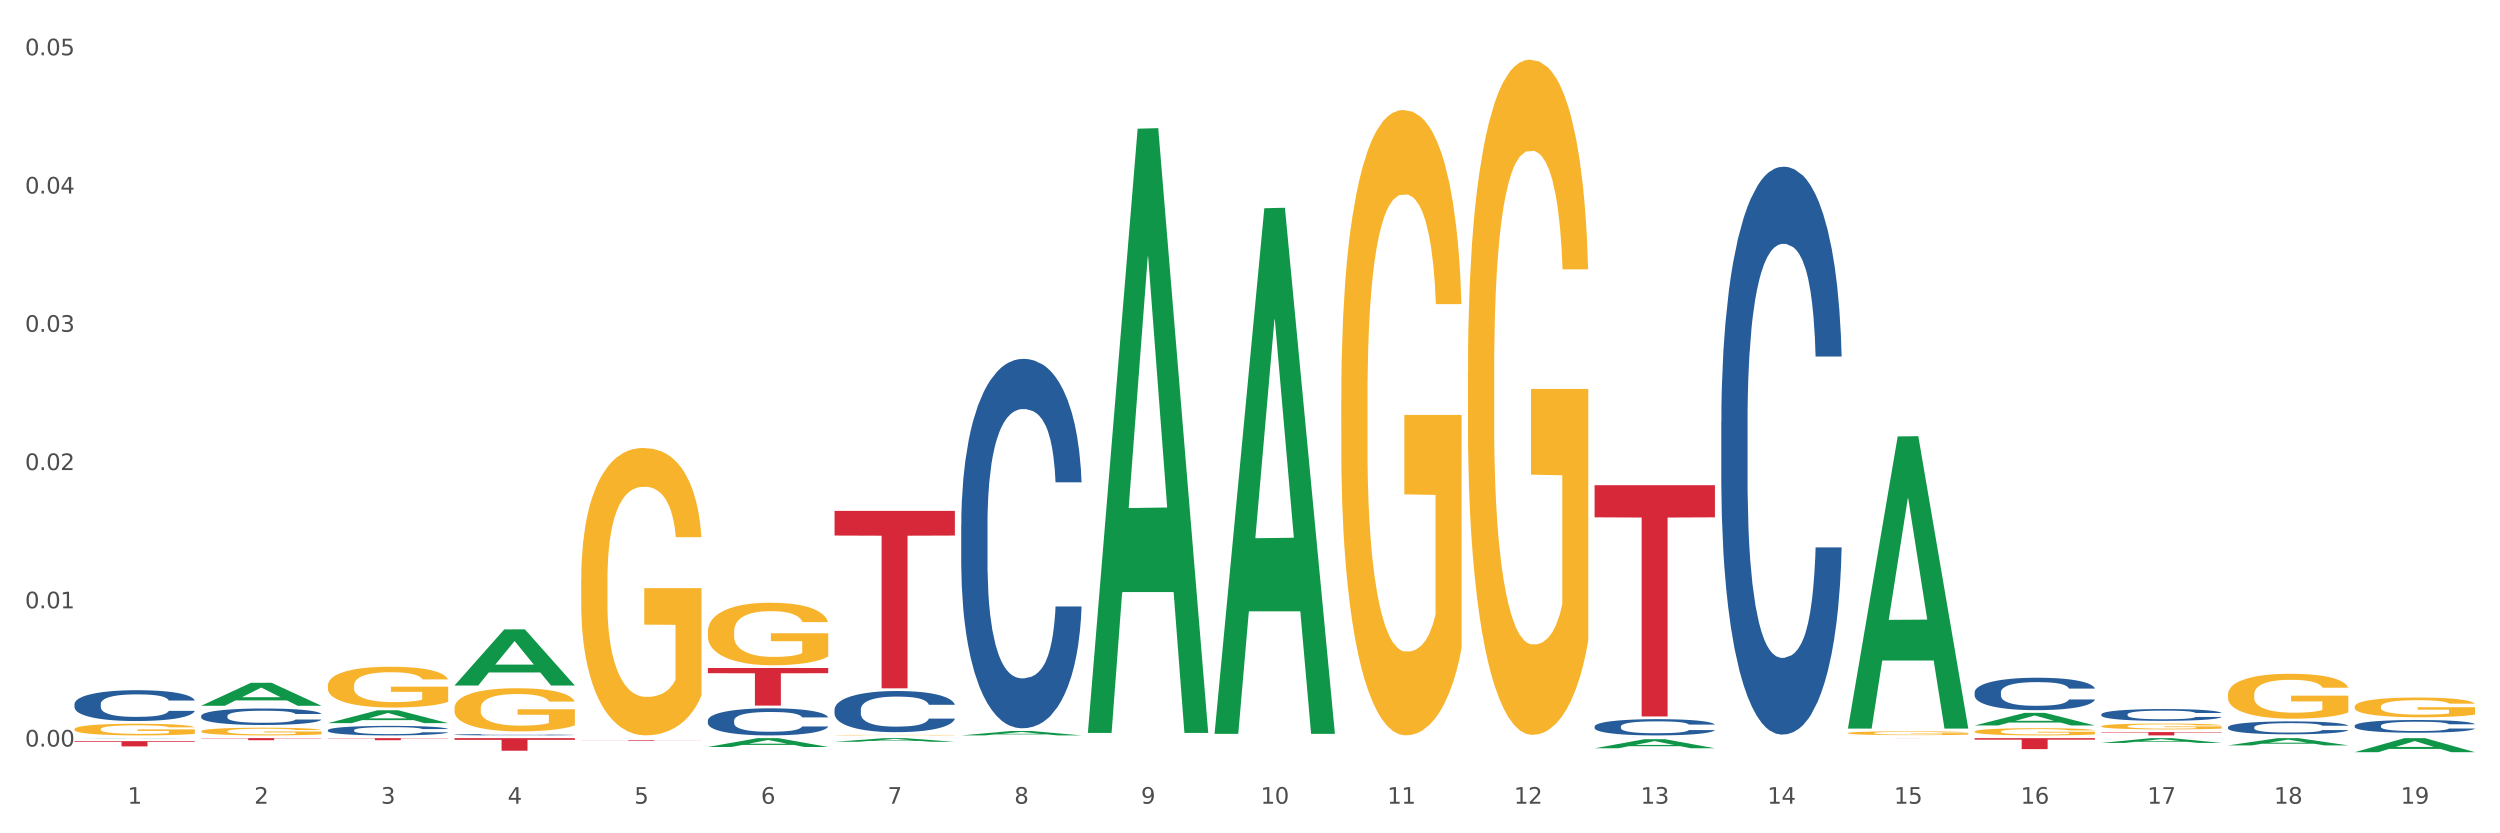 <?xml version="1.0" encoding="utf-8" standalone="no"?>
<!DOCTYPE svg PUBLIC "-//W3C//DTD SVG 1.1//EN"
  "http://www.w3.org/Graphics/SVG/1.1/DTD/svg11.dtd">
<svg xmlns:xlink="http://www.w3.org/1999/xlink" width="1080pt" height="360pt" viewBox="0 0 1080 360" xmlns="http://www.w3.org/2000/svg" version="1.1">
 <rect x="0" y="0" width="1080" height="360" fill="#333333" stroke="none"/>
 <defs>
  <style type="text/css">*{stroke-linejoin: round; stroke-linecap: butt}</style>
 </defs>
 <g id="figure_1">
  <g id="patch_1">
   <path d="M 0 360 
L 1080 360 
L 1080 0 
L 0 0 
z
" style="fill: #ffffff; stroke: #ffffff; stroke-linejoin: miter"/>
  </g>
  <g id="axes_1">
   <g id="matplotlib.axis_1">
    <g id="xtick_1">
     <g id="text_1">
      <!-- 1 -->
      <g style="fill: #4d4d4d" transform="translate(55.115 347.204) scale(0.096 -0.096)">
       <defs>
        <path id="DejaVuSans-31" d="M 794 531 
L 1825 531 
L 1825 4091 
L 703 3866 
L 703 4441 
L 1819 4666 
L 2450 4666 
L 2450 531 
L 3481 531 
L 3481 0 
L 794 0 
L 794 531 
z
" transform="scale(0.016)"/>
       </defs>
       <use xlink:href="#DejaVuSans-31"/>
      </g>
     </g>
    </g>
    <g id="xtick_2">
     <g id="text_2">
      <!-- 2 -->
      <g style="fill: #4d4d4d" transform="translate(109.839 347.204) scale(0.096 -0.096)">
       <defs>
        <path id="DejaVuSans-32" d="M 1228 531 
L 3431 531 
L 3431 0 
L 469 0 
L 469 531 
Q 828 903 1448 1529 
Q 2069 2156 2228 2338 
Q 2531 2678 2651 2914 
Q 2772 3150 2772 3378 
Q 2772 3750 2511 3984 
Q 2250 4219 1831 4219 
Q 1534 4219 1204 4116 
Q 875 4013 500 3803 
L 500 4441 
Q 881 4594 1212 4672 
Q 1544 4750 1819 4750 
Q 2544 4750 2975 4387 
Q 3406 4025 3406 3419 
Q 3406 3131 3298 2873 
Q 3191 2616 2906 2266 
Q 2828 2175 2409 1742 
Q 1991 1309 1228 531 
z
" transform="scale(0.016)"/>
       </defs>
       <use xlink:href="#DejaVuSans-32"/>
      </g>
     </g>
    </g>
    <g id="xtick_3">
     <g id="text_3">
      <!-- 3 -->
      <g style="fill: #4d4d4d" transform="translate(164.564 347.204) scale(0.096 -0.096)">
       <defs>
        <path id="DejaVuSans-33" d="M 2597 2516 
Q 3050 2419 3304 2112 
Q 3559 1806 3559 1356 
Q 3559 666 3084 287 
Q 2609 -91 1734 -91 
Q 1441 -91 1130 -33 
Q 819 25 488 141 
L 488 750 
Q 750 597 1062 519 
Q 1375 441 1716 441 
Q 2309 441 2620 675 
Q 2931 909 2931 1356 
Q 2931 1769 2642 2001 
Q 2353 2234 1838 2234 
L 1294 2234 
L 1294 2753 
L 1863 2753 
Q 2328 2753 2575 2939 
Q 2822 3125 2822 3475 
Q 2822 3834 2567 4026 
Q 2313 4219 1838 4219 
Q 1578 4219 1281 4162 
Q 984 4106 628 3988 
L 628 4550 
Q 988 4650 1302 4700 
Q 1616 4750 1894 4750 
Q 2613 4750 3031 4423 
Q 3450 4097 3450 3541 
Q 3450 3153 3228 2886 
Q 3006 2619 2597 2516 
z
" transform="scale(0.016)"/>
       </defs>
       <use xlink:href="#DejaVuSans-33"/>
      </g>
     </g>
    </g>
    <g id="xtick_4">
     <g id="text_4">
      <!-- 4 -->
      <g style="fill: #4d4d4d" transform="translate(219.288 347.204) scale(0.096 -0.096)">
       <defs>
        <path id="DejaVuSans-34" d="M 2419 4116 
L 825 1625 
L 2419 1625 
L 2419 4116 
z
M 2253 4666 
L 3047 4666 
L 3047 1625 
L 3713 1625 
L 3713 1100 
L 3047 1100 
L 3047 0 
L 2419 0 
L 2419 1100 
L 313 1100 
L 313 1709 
L 2253 4666 
z
" transform="scale(0.016)"/>
       </defs>
       <use xlink:href="#DejaVuSans-34"/>
      </g>
     </g>
    </g>
    <g id="xtick_5">
     <g id="text_5">
      <!-- 5 -->
      <g style="fill: #4d4d4d" transform="translate(274.012 347.204) scale(0.096 -0.096)">
       <defs>
        <path id="DejaVuSans-35" d="M 691 4666 
L 3169 4666 
L 3169 4134 
L 1269 4134 
L 1269 2991 
Q 1406 3038 1543 3061 
Q 1681 3084 1819 3084 
Q 2600 3084 3056 2656 
Q 3513 2228 3513 1497 
Q 3513 744 3044 326 
Q 2575 -91 1722 -91 
Q 1428 -91 1123 -41 
Q 819 9 494 109 
L 494 744 
Q 775 591 1075 516 
Q 1375 441 1709 441 
Q 2250 441 2565 725 
Q 2881 1009 2881 1497 
Q 2881 1984 2565 2268 
Q 2250 2553 1709 2553 
Q 1456 2553 1204 2497 
Q 953 2441 691 2322 
L 691 4666 
z
" transform="scale(0.016)"/>
       </defs>
       <use xlink:href="#DejaVuSans-35"/>
      </g>
     </g>
    </g>
    <g id="xtick_6">
     <g id="text_6">
      <!-- 6 -->
      <g style="fill: #4d4d4d" transform="translate(328.736 347.204) scale(0.096 -0.096)">
       <defs>
        <path id="DejaVuSans-36" d="M 2113 2584 
Q 1688 2584 1439 2293 
Q 1191 2003 1191 1497 
Q 1191 994 1439 701 
Q 1688 409 2113 409 
Q 2538 409 2786 701 
Q 3034 994 3034 1497 
Q 3034 2003 2786 2293 
Q 2538 2584 2113 2584 
z
M 3366 4563 
L 3366 3988 
Q 3128 4100 2886 4159 
Q 2644 4219 2406 4219 
Q 1781 4219 1451 3797 
Q 1122 3375 1075 2522 
Q 1259 2794 1537 2939 
Q 1816 3084 2150 3084 
Q 2853 3084 3261 2657 
Q 3669 2231 3669 1497 
Q 3669 778 3244 343 
Q 2819 -91 2113 -91 
Q 1303 -91 875 529 
Q 447 1150 447 2328 
Q 447 3434 972 4092 
Q 1497 4750 2381 4750 
Q 2619 4750 2861 4703 
Q 3103 4656 3366 4563 
z
" transform="scale(0.016)"/>
       </defs>
       <use xlink:href="#DejaVuSans-36"/>
      </g>
     </g>
    </g>
    <g id="xtick_7">
     <g id="text_7">
      <!-- 7 -->
      <g style="fill: #4d4d4d" transform="translate(383.461 347.204) scale(0.096 -0.096)">
       <defs>
        <path id="DejaVuSans-37" d="M 525 4666 
L 3525 4666 
L 3525 4397 
L 1831 0 
L 1172 0 
L 2766 4134 
L 525 4134 
L 525 4666 
z
" transform="scale(0.016)"/>
       </defs>
       <use xlink:href="#DejaVuSans-37"/>
      </g>
     </g>
    </g>
    <g id="xtick_8">
     <g id="text_8">
      <!-- 8 -->
      <g style="fill: #4d4d4d" transform="translate(438.185 347.204) scale(0.096 -0.096)">
       <defs>
        <path id="DejaVuSans-38" d="M 2034 2216 
Q 1584 2216 1326 1975 
Q 1069 1734 1069 1313 
Q 1069 891 1326 650 
Q 1584 409 2034 409 
Q 2484 409 2743 651 
Q 3003 894 3003 1313 
Q 3003 1734 2745 1975 
Q 2488 2216 2034 2216 
z
M 1403 2484 
Q 997 2584 770 2862 
Q 544 3141 544 3541 
Q 544 4100 942 4425 
Q 1341 4750 2034 4750 
Q 2731 4750 3128 4425 
Q 3525 4100 3525 3541 
Q 3525 3141 3298 2862 
Q 3072 2584 2669 2484 
Q 3125 2378 3379 2068 
Q 3634 1759 3634 1313 
Q 3634 634 3220 271 
Q 2806 -91 2034 -91 
Q 1263 -91 848 271 
Q 434 634 434 1313 
Q 434 1759 690 2068 
Q 947 2378 1403 2484 
z
M 1172 3481 
Q 1172 3119 1398 2916 
Q 1625 2713 2034 2713 
Q 2441 2713 2670 2916 
Q 2900 3119 2900 3481 
Q 2900 3844 2670 4047 
Q 2441 4250 2034 4250 
Q 1625 4250 1398 4047 
Q 1172 3844 1172 3481 
z
" transform="scale(0.016)"/>
       </defs>
       <use xlink:href="#DejaVuSans-38"/>
      </g>
     </g>
    </g>
    <g id="xtick_9">
     <g id="text_9">
      <!-- 9 -->
      <g style="fill: #4d4d4d" transform="translate(492.909 347.204) scale(0.096 -0.096)">
       <defs>
        <path id="DejaVuSans-39" d="M 703 97 
L 703 672 
Q 941 559 1184 500 
Q 1428 441 1663 441 
Q 2288 441 2617 861 
Q 2947 1281 2994 2138 
Q 2813 1869 2534 1725 
Q 2256 1581 1919 1581 
Q 1219 1581 811 2004 
Q 403 2428 403 3163 
Q 403 3881 828 4315 
Q 1253 4750 1959 4750 
Q 2769 4750 3195 4129 
Q 3622 3509 3622 2328 
Q 3622 1225 3098 567 
Q 2575 -91 1691 -91 
Q 1453 -91 1209 -44 
Q 966 3 703 97 
z
M 1959 2075 
Q 2384 2075 2632 2365 
Q 2881 2656 2881 3163 
Q 2881 3666 2632 3958 
Q 2384 4250 1959 4250 
Q 1534 4250 1286 3958 
Q 1038 3666 1038 3163 
Q 1038 2656 1286 2365 
Q 1534 2075 1959 2075 
z
" transform="scale(0.016)"/>
       </defs>
       <use xlink:href="#DejaVuSans-39"/>
      </g>
     </g>
    </g>
    <g id="xtick_10">
     <g id="text_10">
      <!-- 10 -->
      <g style="fill: #4d4d4d" transform="translate(544.58 347.204) scale(0.096 -0.096)">
       <defs>
        <path id="DejaVuSans-30" d="M 2034 4250 
Q 1547 4250 1301 3770 
Q 1056 3291 1056 2328 
Q 1056 1369 1301 889 
Q 1547 409 2034 409 
Q 2525 409 2770 889 
Q 3016 1369 3016 2328 
Q 3016 3291 2770 3770 
Q 2525 4250 2034 4250 
z
M 2034 4750 
Q 2819 4750 3233 4129 
Q 3647 3509 3647 2328 
Q 3647 1150 3233 529 
Q 2819 -91 2034 -91 
Q 1250 -91 836 529 
Q 422 1150 422 2328 
Q 422 3509 836 4129 
Q 1250 4750 2034 4750 
z
" transform="scale(0.016)"/>
       </defs>
       <use xlink:href="#DejaVuSans-31"/>
       <use xlink:href="#DejaVuSans-30" transform="translate(63.623 0)"/>
      </g>
     </g>
    </g>
    <g id="xtick_11">
     <g id="text_11">
      <!-- 11 -->
      <g style="fill: #4d4d4d" transform="translate(599.304 347.204) scale(0.096 -0.096)">
       <use xlink:href="#DejaVuSans-31"/>
       <use xlink:href="#DejaVuSans-31" transform="translate(63.623 0)"/>
      </g>
     </g>
    </g>
    <g id="xtick_12">
     <g id="text_12">
      <!-- 12 -->
      <g style="fill: #4d4d4d" transform="translate(654.028 347.204) scale(0.096 -0.096)">
       <use xlink:href="#DejaVuSans-31"/>
       <use xlink:href="#DejaVuSans-32" transform="translate(63.623 0)"/>
      </g>
     </g>
    </g>
    <g id="xtick_13">
     <g id="text_13">
      <!-- 13 -->
      <g style="fill: #4d4d4d" transform="translate(708.752 347.204) scale(0.096 -0.096)">
       <use xlink:href="#DejaVuSans-31"/>
       <use xlink:href="#DejaVuSans-33" transform="translate(63.623 0)"/>
      </g>
     </g>
    </g>
    <g id="xtick_14">
     <g id="text_14">
      <!-- 14 -->
      <g style="fill: #4d4d4d" transform="translate(763.477 347.204) scale(0.096 -0.096)">
       <use xlink:href="#DejaVuSans-31"/>
       <use xlink:href="#DejaVuSans-34" transform="translate(63.623 0)"/>
      </g>
     </g>
    </g>
    <g id="xtick_15">
     <g id="text_15">
      <!-- 15 -->
      <g style="fill: #4d4d4d" transform="translate(818.201 347.204) scale(0.096 -0.096)">
       <use xlink:href="#DejaVuSans-31"/>
       <use xlink:href="#DejaVuSans-35" transform="translate(63.623 0)"/>
      </g>
     </g>
    </g>
    <g id="xtick_16">
     <g id="text_16">
      <!-- 16 -->
      <g style="fill: #4d4d4d" transform="translate(872.925 347.204) scale(0.096 -0.096)">
       <use xlink:href="#DejaVuSans-31"/>
       <use xlink:href="#DejaVuSans-36" transform="translate(63.623 0)"/>
      </g>
     </g>
    </g>
    <g id="xtick_17">
     <g id="text_17">
      <!-- 17 -->
      <g style="fill: #4d4d4d" transform="translate(927.649 347.204) scale(0.096 -0.096)">
       <use xlink:href="#DejaVuSans-31"/>
       <use xlink:href="#DejaVuSans-37" transform="translate(63.623 0)"/>
      </g>
     </g>
    </g>
    <g id="xtick_18">
     <g id="text_18">
      <!-- 18 -->
      <g style="fill: #4d4d4d" transform="translate(982.374 347.204) scale(0.096 -0.096)">
       <use xlink:href="#DejaVuSans-31"/>
       <use xlink:href="#DejaVuSans-38" transform="translate(63.623 0)"/>
      </g>
     </g>
    </g>
    <g id="xtick_19">
     <g id="text_19">
      <!-- 19 -->
      <g style="fill: #4d4d4d" transform="translate(1037.098 347.204) scale(0.096 -0.096)">
       <use xlink:href="#DejaVuSans-31"/>
       <use xlink:href="#DejaVuSans-39" transform="translate(63.623 0)"/>
      </g>
     </g>
    </g>
    <g id="xtick_20"/>
    <g id="xtick_21"/>
    <g id="xtick_22"/>
    <g id="xtick_23"/>
    <g id="xtick_24"/>
    <g id="xtick_25"/>
    <g id="xtick_26"/>
    <g id="xtick_27"/>
    <g id="xtick_28"/>
    <g id="xtick_29"/>
    <g id="xtick_30"/>
    <g id="xtick_31"/>
    <g id="xtick_32"/>
    <g id="xtick_33"/>
    <g id="xtick_34"/>
    <g id="xtick_35"/>
    <g id="xtick_36"/>
    <g id="xtick_37"/>
   </g>
   <g id="matplotlib.axis_2">
    <g id="ytick_1">
     <g id="text_20">
      <!-- 0.00 -->
      <g style="fill: #4d4d4d" transform="translate(10.8 322.514) scale(0.096 -0.096)">
       <defs>
        <path id="DejaVuSans-2e" d="M 684 794 
L 1344 794 
L 1344 0 
L 684 0 
L 684 794 
z
" transform="scale(0.016)"/>
       </defs>
       <use xlink:href="#DejaVuSans-30"/>
       <use xlink:href="#DejaVuSans-2e" transform="translate(63.623 0)"/>
       <use xlink:href="#DejaVuSans-30" transform="translate(95.41 0)"/>
       <use xlink:href="#DejaVuSans-30" transform="translate(159.033 0)"/>
      </g>
     </g>
    </g>
    <g id="ytick_2">
     <g id="text_21">
      <!-- 0.01 -->
      <g style="fill: #4d4d4d" transform="translate(10.8 262.788) scale(0.096 -0.096)">
       <use xlink:href="#DejaVuSans-30"/>
       <use xlink:href="#DejaVuSans-2e" transform="translate(63.623 0)"/>
       <use xlink:href="#DejaVuSans-30" transform="translate(95.41 0)"/>
       <use xlink:href="#DejaVuSans-31" transform="translate(159.033 0)"/>
      </g>
     </g>
    </g>
    <g id="ytick_3">
     <g id="text_22">
      <!-- 0.02 -->
      <g style="fill: #4d4d4d" transform="translate(10.8 203.063) scale(0.096 -0.096)">
       <use xlink:href="#DejaVuSans-30"/>
       <use xlink:href="#DejaVuSans-2e" transform="translate(63.623 0)"/>
       <use xlink:href="#DejaVuSans-30" transform="translate(95.41 0)"/>
       <use xlink:href="#DejaVuSans-32" transform="translate(159.033 0)"/>
      </g>
     </g>
    </g>
    <g id="ytick_4">
     <g id="text_23">
      <!-- 0.03 -->
      <g style="fill: #4d4d4d" transform="translate(10.8 143.337) scale(0.096 -0.096)">
       <use xlink:href="#DejaVuSans-30"/>
       <use xlink:href="#DejaVuSans-2e" transform="translate(63.623 0)"/>
       <use xlink:href="#DejaVuSans-30" transform="translate(95.41 0)"/>
       <use xlink:href="#DejaVuSans-33" transform="translate(159.033 0)"/>
      </g>
     </g>
    </g>
    <g id="ytick_5">
     <g id="text_24">
      <!-- 0.04 -->
      <g style="fill: #4d4d4d" transform="translate(10.8 83.611) scale(0.096 -0.096)">
       <use xlink:href="#DejaVuSans-30"/>
       <use xlink:href="#DejaVuSans-2e" transform="translate(63.623 0)"/>
       <use xlink:href="#DejaVuSans-30" transform="translate(95.41 0)"/>
       <use xlink:href="#DejaVuSans-34" transform="translate(159.033 0)"/>
      </g>
     </g>
    </g>
    <g id="ytick_6">
     <g id="text_25">
      <!-- 0.05 -->
      <g style="fill: #4d4d4d" transform="translate(10.8 23.886) scale(0.096 -0.096)">
       <use xlink:href="#DejaVuSans-30"/>
       <use xlink:href="#DejaVuSans-2e" transform="translate(63.623 0)"/>
       <use xlink:href="#DejaVuSans-30" transform="translate(95.41 0)"/>
       <use xlink:href="#DejaVuSans-35" transform="translate(159.033 0)"/>
      </g>
     </g>
    </g>
    <g id="ytick_7"/>
    <g id="ytick_8"/>
    <g id="ytick_9"/>
    <g id="ytick_10"/>
    <g id="ytick_11"/>
   </g>
   <g id="PolyCollection_1">
    <path d="M 32.175 318.999 
L 32.229 318.998 
L 53.667 318.867 
L 62.564 318.867 
L 84.163 318.999 
L 73.873 318.999 
L 69.21 318.968 
L 47.075 318.968 
L 46.914 318.969 
L 42.412 318.999 
L 32.175 318.999 
L 32.175 318.999 
L 49.862 318.95 
L 66.423 318.95 
L 58.223 318.895 
L 58.115 318.895 
L 58.008 318.895 
L 49.808 318.95 
L 49.862 318.95 
L 32.175 318.999 
z
" clip-path="url(#pe55764da21)" style="fill: #109648"/>
    <path d="M 86.899 304.881 
L 86.953 304.872 
L 108.391 294.962 
L 117.288 294.953 
L 138.887 304.9 
L 128.597 304.9 
L 123.934 302.584 
L 101.799 302.584 
L 101.638 302.621 
L 97.136 304.9 
L 86.899 304.9 
L 86.899 304.881 
L 104.586 301.201 
L 121.147 301.192 
L 112.947 297.073 
L 112.84 297.054 
L 112.733 297.082 
L 104.532 301.192 
L 104.586 301.201 
L 86.899 304.881 
z
" clip-path="url(#pe55764da21)" style="fill: #109648"/>
    <path d="M 141.624 312.393 
L 141.677 312.388 
L 163.116 306.838 
L 172.012 306.833 
L 193.612 312.404 
L 183.321 312.404 
L 178.658 311.106 
L 156.523 311.106 
L 156.362 311.127 
L 151.86 312.404 
L 141.624 312.404 
L 141.624 312.393 
L 159.31 310.332 
L 175.871 310.327 
L 167.671 308.02 
L 167.564 308.01 
L 167.457 308.025 
L 159.257 310.327 
L 159.31 310.332 
L 141.624 312.393 
z
" clip-path="url(#pe55764da21)" style="fill: #109648"/>
    <path d="M 196.348 296.1 
L 196.401 296.077 
L 217.84 271.895 
L 226.737 271.873 
L 248.336 296.146 
L 238.045 296.146 
L 233.383 290.493 
L 211.247 290.493 
L 211.087 290.585 
L 206.585 296.146 
L 196.348 296.146 
L 196.348 296.1 
L 214.034 287.12 
L 230.596 287.097 
L 222.395 277.046 
L 222.288 277.001 
L 222.181 277.069 
L 213.981 287.097 
L 214.034 287.12 
L 196.348 296.1 
z
" clip-path="url(#pe55764da21)" style="fill: #109648"/>
    <path d="M 853.039 316.017 
L 853.1 316.014 
L 853.1 315.912 
L 853.223 315.823 
L 853.837 315.61 
L 854.758 315.433 
L 855.433 315.339 
L 856.108 315.262 
L 856.906 315.185 
L 857.888 315.106 
L 859.668 314.989 
L 860.773 314.929 
L 862.123 314.867 
L 864.578 314.775 
L 866.358 314.724 
L 868.2 314.681 
L 871.207 314.63 
L 873.171 314.607 
L 875.258 314.59 
L 877.775 314.579 
L 879.678 314.576 
L 883.851 314.585 
L 887.411 314.61 
L 889.13 314.63 
L 891.34 314.664 
L 892.506 314.687 
L 894.409 314.733 
L 896.373 314.792 
L 897.723 314.844 
L 899.749 314.941 
L 901.283 315.037 
L 902.695 315.157 
L 903.431 315.24 
L 903.984 315.316 
L 904.475 315.405 
L 904.966 315.544 
L 893.918 315.544 
L 893.488 315.445 
L 892.813 315.351 
L 891.831 315.259 
L 890.971 315.203 
L 889.498 315.131 
L 888.148 315.086 
L 886.736 315.052 
L 885.018 315.023 
L 883.667 315.009 
L 881.765 314.997 
L 878.02 315 
L 875.504 315.023 
L 873.785 315.052 
L 872.68 315.077 
L 871.698 315.106 
L 870.594 315.146 
L 869.305 315.205 
L 868.384 315.259 
L 867.463 315.328 
L 866.727 315.396 
L 866.051 315.476 
L 865.499 315.561 
L 865.069 315.65 
L 864.701 315.758 
L 864.394 315.937 
L 864.394 316.327 
L 864.517 316.416 
L 864.824 316.532 
L 865.192 316.621 
L 865.806 316.726 
L 866.358 316.797 
L 867.402 316.9 
L 868.568 316.985 
L 869.489 317.039 
L 870.409 317.085 
L 872.005 317.147 
L 873.785 317.199 
L 875.32 317.23 
L 877.407 317.259 
L 878.818 317.27 
L 880.046 317.276 
L 883.053 317.276 
L 885.202 317.267 
L 887.596 317.247 
L 889.437 317.222 
L 890.971 317.19 
L 892.69 317.139 
L 893.795 317.091 
L 893.795 316.495 
L 880.291 316.493 
L 880.291 316.097 
L 905.027 316.097 
L 905.027 317.259 
L 903.984 317.318 
L 902.818 317.372 
L 901.59 317.421 
L 899.749 317.481 
L 897.539 317.538 
L 895.575 317.577 
L 893.488 317.612 
L 891.033 317.643 
L 887.841 317.671 
L 885.877 317.683 
L 883.422 317.691 
L 880.537 317.694 
L 878.02 317.689 
L 875.565 317.674 
L 872.987 317.649 
L 870.471 317.612 
L 868.568 317.575 
L 866.665 317.529 
L 864.64 317.469 
L 863.044 317.412 
L 861.816 317.361 
L 860.466 317.296 
L 858.993 317.21 
L 857.888 317.133 
L 856.906 317.054 
L 855.863 316.951 
L 855.126 316.863 
L 854.389 316.752 
L 853.96 316.669 
L 853.469 316.541 
L 853.1 316.362 
L 853.039 316.017 
z
" clip-path="url(#pe55764da21)" style="fill: #f7b32b"/>
    <path d="M 907.763 313.742 
L 907.825 313.74 
L 907.825 313.657 
L 907.948 313.586 
L 908.561 313.414 
L 909.482 313.272 
L 910.157 313.196 
L 910.832 313.134 
L 911.63 313.072 
L 912.612 313.008 
L 914.392 312.914 
L 915.497 312.866 
L 916.847 312.816 
L 919.303 312.742 
L 921.083 312.701 
L 922.924 312.666 
L 925.932 312.625 
L 927.896 312.607 
L 929.983 312.593 
L 932.499 312.584 
L 934.402 312.582 
L 938.576 312.589 
L 942.136 312.609 
L 943.854 312.625 
L 946.064 312.653 
L 947.23 312.671 
L 949.133 312.708 
L 951.097 312.756 
L 952.447 312.797 
L 954.473 312.875 
L 956.007 312.953 
L 957.419 313.049 
L 958.156 313.116 
L 958.708 313.178 
L 959.199 313.249 
L 959.69 313.361 
L 948.642 313.361 
L 948.212 313.281 
L 947.537 313.205 
L 946.555 313.132 
L 945.696 313.086 
L 944.223 313.029 
L 942.872 312.992 
L 941.46 312.965 
L 939.742 312.942 
L 938.392 312.93 
L 936.489 312.921 
L 932.745 312.923 
L 930.228 312.942 
L 928.51 312.965 
L 927.405 312.985 
L 926.423 313.008 
L 925.318 313.04 
L 924.029 313.088 
L 923.108 313.132 
L 922.187 313.187 
L 921.451 313.242 
L 920.776 313.306 
L 920.223 313.375 
L 919.794 313.446 
L 919.425 313.533 
L 919.119 313.678 
L 919.119 313.992 
L 919.241 314.063 
L 919.548 314.157 
L 919.916 314.228 
L 920.53 314.313 
L 921.083 314.37 
L 922.126 314.453 
L 923.292 314.522 
L 924.213 314.565 
L 925.134 314.602 
L 926.73 314.652 
L 928.51 314.693 
L 930.044 314.719 
L 932.131 314.742 
L 933.543 314.751 
L 934.77 314.755 
L 937.778 314.755 
L 939.926 314.749 
L 942.32 314.732 
L 944.161 314.712 
L 945.696 314.687 
L 947.414 314.645 
L 948.519 314.606 
L 948.519 314.127 
L 935.016 314.125 
L 935.016 313.806 
L 959.751 313.806 
L 959.751 314.742 
L 958.708 314.79 
L 957.542 314.833 
L 956.314 314.872 
L 954.473 314.921 
L 952.263 314.966 
L 950.299 314.998 
L 948.212 315.026 
L 945.757 315.051 
L 942.565 315.074 
L 940.601 315.083 
L 938.146 315.09 
L 935.261 315.092 
L 932.745 315.088 
L 930.29 315.076 
L 927.712 315.056 
L 925.195 315.026 
L 923.292 314.996 
L 921.39 314.959 
L 919.364 314.911 
L 917.768 314.865 
L 916.541 314.824 
L 915.19 314.771 
L 913.717 314.703 
L 912.612 314.641 
L 911.63 314.577 
L 910.587 314.494 
L 909.85 314.423 
L 909.114 314.333 
L 908.684 314.267 
L 908.193 314.164 
L 907.825 314.019 
L 907.763 313.742 
z
" clip-path="url(#pe55764da21)" style="fill: #f7b32b"/>
    <path d="M 962.488 300.038 
L 962.549 300.021 
L 962.549 299.383 
L 962.672 298.834 
L 963.286 297.506 
L 964.206 296.407 
L 964.881 295.823 
L 965.557 295.345 
L 966.355 294.866 
L 967.337 294.37 
L 969.117 293.644 
L 970.221 293.272 
L 971.572 292.883 
L 974.027 292.316 
L 975.807 291.997 
L 977.648 291.731 
L 980.656 291.412 
L 982.62 291.271 
L 984.707 291.165 
L 987.223 291.094 
L 989.126 291.076 
L 993.3 291.129 
L 996.86 291.288 
L 998.579 291.412 
L 1000.788 291.625 
L 1001.954 291.767 
L 1003.857 292.05 
L 1005.821 292.422 
L 1007.172 292.741 
L 1009.197 293.343 
L 1010.732 293.945 
L 1012.143 294.689 
L 1012.88 295.203 
L 1013.432 295.681 
L 1013.923 296.23 
L 1014.414 297.098 
L 1003.366 297.098 
L 1002.936 296.478 
L 1002.261 295.894 
L 1001.279 295.327 
L 1000.42 294.973 
L 998.947 294.53 
L 997.596 294.246 
L 996.185 294.034 
L 994.466 293.857 
L 993.116 293.768 
L 991.213 293.697 
L 987.469 293.715 
L 984.952 293.857 
L 983.234 294.034 
L 982.129 294.193 
L 981.147 294.37 
L 980.042 294.618 
L 978.753 294.99 
L 977.832 295.327 
L 976.912 295.752 
L 976.175 296.177 
L 975.5 296.673 
L 974.948 297.204 
L 974.518 297.754 
L 974.15 298.427 
L 973.843 299.542 
L 973.843 301.969 
L 973.966 302.518 
L 974.272 303.244 
L 974.641 303.793 
L 975.255 304.449 
L 975.807 304.892 
L 976.85 305.529 
L 978.017 306.061 
L 978.937 306.397 
L 979.858 306.681 
L 981.454 307.07 
L 983.234 307.389 
L 984.768 307.584 
L 986.855 307.761 
L 988.267 307.832 
L 989.494 307.867 
L 992.502 307.867 
L 994.65 307.814 
L 997.044 307.69 
L 998.885 307.531 
L 1000.42 307.336 
L 1002.139 307.017 
L 1003.243 306.716 
L 1003.243 303.014 
L 989.74 302.996 
L 989.74 300.534 
L 1014.476 300.534 
L 1014.476 307.761 
L 1013.432 308.133 
L 1012.266 308.47 
L 1011.038 308.771 
L 1009.197 309.143 
L 1006.987 309.497 
L 1005.023 309.745 
L 1002.936 309.957 
L 1000.481 310.152 
L 997.29 310.329 
L 995.325 310.4 
L 992.87 310.453 
L 989.985 310.471 
L 987.469 310.436 
L 985.014 310.347 
L 982.436 310.188 
L 979.919 309.957 
L 978.017 309.727 
L 976.114 309.444 
L 974.088 309.072 
L 972.492 308.717 
L 971.265 308.399 
L 969.915 307.991 
L 968.441 307.46 
L 967.337 306.982 
L 966.355 306.486 
L 965.311 305.848 
L 964.575 305.299 
L 963.838 304.608 
L 963.408 304.095 
L 962.917 303.297 
L 962.549 302.182 
L 962.488 300.038 
z
" clip-path="url(#pe55764da21)" style="fill: #f7b32b"/>
    <path d="M 1017.212 305.279 
L 1017.273 305.271 
L 1017.273 304.991 
L 1017.396 304.749 
L 1018.01 304.165 
L 1018.931 303.682 
L 1019.606 303.425 
L 1020.281 303.214 
L 1021.079 303.004 
L 1022.061 302.786 
L 1023.841 302.466 
L 1024.946 302.303 
L 1026.296 302.131 
L 1028.751 301.882 
L 1030.531 301.742 
L 1032.373 301.625 
L 1035.38 301.485 
L 1037.344 301.422 
L 1039.431 301.376 
L 1041.948 301.345 
L 1043.85 301.337 
L 1048.024 301.36 
L 1051.584 301.43 
L 1053.303 301.485 
L 1055.512 301.578 
L 1056.679 301.641 
L 1058.581 301.765 
L 1060.546 301.929 
L 1061.896 302.069 
L 1063.921 302.334 
L 1065.456 302.599 
L 1066.868 302.926 
L 1067.604 303.152 
L 1068.157 303.362 
L 1068.648 303.604 
L 1069.139 303.986 
L 1058.09 303.986 
L 1057.661 303.713 
L 1056.986 303.456 
L 1056.004 303.207 
L 1055.144 303.051 
L 1053.671 302.856 
L 1052.321 302.731 
L 1050.909 302.638 
L 1049.19 302.56 
L 1047.84 302.521 
L 1045.937 302.49 
L 1042.193 302.498 
L 1039.677 302.56 
L 1037.958 302.638 
L 1036.853 302.708 
L 1035.871 302.786 
L 1034.766 302.895 
L 1033.477 303.059 
L 1032.557 303.207 
L 1031.636 303.394 
L 1030.899 303.581 
L 1030.224 303.799 
L 1029.672 304.032 
L 1029.242 304.274 
L 1028.874 304.57 
L 1028.567 305.061 
L 1028.567 306.128 
L 1028.69 306.37 
L 1028.997 306.689 
L 1029.365 306.931 
L 1029.979 307.219 
L 1030.531 307.414 
L 1031.575 307.694 
L 1032.741 307.928 
L 1033.662 308.076 
L 1034.582 308.2 
L 1036.178 308.372 
L 1037.958 308.512 
L 1039.493 308.598 
L 1041.579 308.676 
L 1042.991 308.707 
L 1044.219 308.722 
L 1047.226 308.722 
L 1049.375 308.699 
L 1051.768 308.644 
L 1053.61 308.574 
L 1055.144 308.489 
L 1056.863 308.348 
L 1057.968 308.216 
L 1057.968 306.588 
L 1044.464 306.58 
L 1044.464 305.497 
L 1069.2 305.497 
L 1069.2 308.676 
L 1068.157 308.839 
L 1066.99 308.987 
L 1065.763 309.12 
L 1063.921 309.283 
L 1061.712 309.439 
L 1059.748 309.548 
L 1057.661 309.642 
L 1055.206 309.727 
L 1052.014 309.805 
L 1050.05 309.836 
L 1047.595 309.86 
L 1044.71 309.868 
L 1042.193 309.852 
L 1039.738 309.813 
L 1037.16 309.743 
L 1034.644 309.642 
L 1032.741 309.54 
L 1030.838 309.416 
L 1028.813 309.252 
L 1027.217 309.096 
L 1025.989 308.956 
L 1024.639 308.777 
L 1023.166 308.543 
L 1022.061 308.333 
L 1021.079 308.115 
L 1020.035 307.834 
L 1019.299 307.593 
L 1018.562 307.289 
L 1018.133 307.063 
L 1017.642 306.712 
L 1017.273 306.222 
L 1017.212 305.279 
z
" clip-path="url(#pe55764da21)" style="fill: #f7b32b"/>
    <path d="M 688.866 323.257 
L 688.92 323.253 
L 710.358 319.334 
L 719.255 319.33 
L 740.854 323.264 
L 730.564 323.264 
L 725.901 322.348 
L 703.766 322.348 
L 703.605 322.363 
L 699.103 323.264 
L 688.866 323.264 
L 688.866 323.257 
L 706.553 321.802 
L 723.114 321.798 
L 714.914 320.169 
L 714.807 320.161 
L 714.7 320.173 
L 706.499 321.798 
L 706.553 321.802 
L 688.866 323.257 
z
" clip-path="url(#pe55764da21)" style="fill: #109648"/>
    <path d="M 907.763 320.932 
L 907.817 320.93 
L 929.255 318.869 
L 938.152 318.867 
L 959.751 320.936 
L 949.461 320.936 
L 944.798 320.454 
L 922.663 320.454 
L 922.502 320.462 
L 918 320.936 
L 907.763 320.936 
L 907.763 320.932 
L 925.45 320.166 
L 942.011 320.164 
L 933.811 319.308 
L 933.704 319.304 
L 933.597 319.31 
L 925.396 320.164 
L 925.45 320.166 
L 907.763 320.932 
z
" clip-path="url(#pe55764da21)" style="fill: #109648"/>
    <path d="M 853.039 313.393 
L 853.093 313.388 
L 874.531 307.967 
L 883.428 307.962 
L 905.027 313.404 
L 894.737 313.404 
L 890.074 312.136 
L 867.939 312.136 
L 867.778 312.157 
L 863.276 313.404 
L 853.039 313.404 
L 853.039 313.393 
L 870.726 311.38 
L 887.287 311.375 
L 879.087 309.122 
L 878.98 309.112 
L 878.872 309.127 
L 870.672 311.375 
L 870.726 311.38 
L 853.039 313.393 
z
" clip-path="url(#pe55764da21)" style="fill: #109648"/>
    <path d="M 798.315 314.519 
L 798.368 314.4 
L 819.807 188.536 
L 828.704 188.417 
L 850.303 314.756 
L 840.012 314.756 
L 835.35 285.336 
L 813.215 285.336 
L 813.054 285.811 
L 808.552 314.756 
L 798.315 314.756 
L 798.315 314.519 
L 816.002 267.779 
L 832.563 267.661 
L 824.362 215.346 
L 824.255 215.109 
L 824.148 215.465 
L 815.948 267.661 
L 816.002 267.779 
L 798.315 314.519 
z
" clip-path="url(#pe55764da21)" style="fill: #109648"/>
    <path d="M 962.488 322.006 
L 962.541 322.003 
L 983.98 318.87 
L 992.877 318.867 
L 1014.476 322.012 
L 1004.185 322.012 
L 999.522 321.279 
L 977.387 321.279 
L 977.227 321.291 
L 972.724 322.012 
L 962.488 322.012 
L 962.488 322.006 
L 980.174 320.842 
L 996.735 320.839 
L 988.535 319.537 
L 988.428 319.531 
L 988.321 319.54 
L 980.121 320.839 
L 980.174 320.842 
L 962.488 322.006 
z
" clip-path="url(#pe55764da21)" style="fill: #109648"/>
    <path d="M 1017.212 324.938 
L 1017.266 324.932 
L 1038.704 318.872 
L 1047.601 318.867 
L 1069.2 324.95 
L 1058.91 324.95 
L 1054.247 323.533 
L 1032.112 323.533 
L 1031.951 323.556 
L 1027.449 324.95 
L 1017.212 324.95 
L 1017.212 324.938 
L 1034.899 322.688 
L 1051.46 322.682 
L 1043.26 320.163 
L 1043.152 320.152 
L 1043.045 320.169 
L 1034.845 322.682 
L 1034.899 322.688 
L 1017.212 324.938 
z
" clip-path="url(#pe55764da21)" style="fill: #109648"/>
    <path d="M 1017.212 313.515 
L 1017.273 313.51 
L 1017.273 313.37 
L 1017.458 313.178 
L 1018.134 312.826 
L 1018.994 312.559 
L 1020.469 312.248 
L 1021.268 312.117 
L 1022.312 311.971 
L 1024.463 311.734 
L 1026.921 311.533 
L 1028.642 311.422 
L 1029.932 311.352 
L 1032.821 311.226 
L 1034.48 311.171 
L 1036.2 311.126 
L 1037.675 311.095 
L 1040.133 311.06 
L 1042.1 311.045 
L 1044.374 311.04 
L 1046.279 311.045 
L 1048.798 311.065 
L 1052.485 311.126 
L 1053.899 311.161 
L 1055.804 311.221 
L 1057.77 311.302 
L 1059.368 311.382 
L 1061.211 311.498 
L 1063.116 311.649 
L 1064.96 311.84 
L 1066.25 312.016 
L 1067.295 312.202 
L 1068.217 312.429 
L 1068.893 312.675 
L 1069.2 312.881 
L 1057.954 312.881 
L 1057.647 312.695 
L 1057.033 312.494 
L 1056.418 312.358 
L 1055.742 312.248 
L 1054.697 312.122 
L 1053.776 312.041 
L 1052.239 311.946 
L 1050.826 311.885 
L 1049.658 311.85 
L 1048.245 311.82 
L 1045.234 311.79 
L 1043.083 311.79 
L 1041.731 311.8 
L 1040.072 311.825 
L 1038.659 311.86 
L 1036.999 311.921 
L 1035.709 311.986 
L 1034.418 312.071 
L 1033.681 312.132 
L 1032.575 312.243 
L 1031.837 312.333 
L 1030.854 312.489 
L 1030.301 312.6 
L 1029.318 312.887 
L 1028.888 313.098 
L 1028.703 313.244 
L 1028.58 313.405 
L 1028.58 314.19 
L 1028.949 314.542 
L 1029.256 314.693 
L 1029.748 314.864 
L 1030.67 315.085 
L 1032.022 315.302 
L 1033.435 315.457 
L 1034.603 315.553 
L 1035.709 315.624 
L 1036.815 315.679 
L 1038.167 315.729 
L 1039.273 315.759 
L 1040.932 315.79 
L 1042.899 315.805 
L 1044.435 315.805 
L 1047.569 315.779 
L 1048.982 315.754 
L 1050.334 315.719 
L 1051.809 315.664 
L 1052.977 315.603 
L 1053.653 315.558 
L 1054.759 315.463 
L 1055.619 315.362 
L 1056.357 315.246 
L 1056.848 315.146 
L 1057.401 314.995 
L 1057.831 314.824 
L 1057.954 314.733 
L 1069.2 314.733 
L 1068.954 314.914 
L 1068.524 315.09 
L 1067.664 315.327 
L 1066.988 315.463 
L 1065.943 315.629 
L 1064.837 315.769 
L 1063.301 315.925 
L 1061.887 316.041 
L 1060.412 316.142 
L 1058.815 316.232 
L 1055.926 316.358 
L 1054.882 316.393 
L 1052.67 316.454 
L 1050.949 316.489 
L 1048.429 316.524 
L 1045.848 316.544 
L 1043.145 316.549 
L 1040.748 316.539 
L 1038.105 316.509 
L 1036.446 316.479 
L 1034.603 316.434 
L 1032.452 316.363 
L 1030.424 316.278 
L 1028.519 316.177 
L 1026.737 316.061 
L 1025.078 315.93 
L 1022.927 315.714 
L 1021.329 315.503 
L 1020.162 315.307 
L 1019.363 315.141 
L 1018.564 314.929 
L 1018.134 314.783 
L 1017.458 314.431 
L 1017.212 314.104 
L 1017.212 313.515 
z
" clip-path="url(#pe55764da21)" style="fill: #255c99"/>
    <path d="M 32.175 320.171 
L 84.163 320.171 
L 84.163 320.486 
L 63.713 320.488 
L 63.713 322.437 
L 52.502 322.437 
L 52.502 320.488 
L 32.175 320.486 
L 32.175 320.173 
L 32.175 320.171 
z
" clip-path="url(#pe55764da21)" style="fill: #d62839"/>
    <path d="M 305.796 322.689 
L 305.85 322.686 
L 327.288 318.87 
L 336.185 318.867 
L 357.784 322.697 
L 347.494 322.697 
L 342.831 321.805 
L 320.696 321.805 
L 320.535 321.819 
L 316.033 322.697 
L 305.796 322.697 
L 305.796 322.689 
L 323.483 321.273 
L 340.044 321.269 
L 331.844 319.683 
L 331.737 319.676 
L 331.63 319.687 
L 323.429 321.269 
L 323.483 321.273 
L 305.796 322.689 
z
" clip-path="url(#pe55764da21)" style="fill: #109648"/>
    <path d="M 853.039 318.867 
L 905.027 318.867 
L 905.027 319.53 
L 884.577 319.534 
L 884.577 323.639 
L 873.366 323.639 
L 873.366 319.534 
L 853.039 319.53 
L 853.039 318.871 
L 853.039 318.867 
z
" clip-path="url(#pe55764da21)" style="fill: #d62839"/>
    <path d="M 798.315 318.867 
L 850.303 318.867 
L 850.303 318.872 
L 829.853 318.872 
L 829.853 318.902 
L 818.642 318.902 
L 818.642 318.872 
L 798.315 318.872 
L 798.315 318.867 
L 798.315 318.867 
z
" clip-path="url(#pe55764da21)" style="fill: #d62839"/>
    <path d="M 907.763 316.265 
L 959.751 316.265 
L 959.751 316.464 
L 939.301 316.465 
L 939.301 317.694 
L 928.09 317.694 
L 928.09 316.465 
L 907.763 316.464 
L 907.763 316.266 
L 907.763 316.265 
z
" clip-path="url(#pe55764da21)" style="fill: #d62839"/>
    <path d="M 743.591 182.246 
L 743.652 182.022 
L 743.652 175.748 
L 743.836 167.233 
L 744.512 151.548 
L 745.373 139.672 
L 746.848 125.779 
L 747.646 119.953 
L 748.691 113.455 
L 750.842 102.924 
L 753.3 93.961 
L 755.021 89.031 
L 756.311 85.894 
L 759.199 80.293 
L 760.858 77.828 
L 762.579 75.811 
L 764.054 74.467 
L 766.512 72.898 
L 768.478 72.226 
L 770.752 72.002 
L 772.657 72.226 
L 775.177 73.122 
L 778.864 75.811 
L 780.277 77.38 
L 782.182 80.068 
L 784.149 83.654 
L 785.746 87.239 
L 787.59 92.392 
L 789.495 99.115 
L 791.338 107.629 
L 792.629 115.472 
L 793.674 123.763 
L 794.595 133.846 
L 795.271 144.826 
L 795.579 154.013 
L 784.333 154.013 
L 784.026 145.722 
L 783.411 136.759 
L 782.797 130.709 
L 782.121 125.779 
L 781.076 120.177 
L 780.154 116.592 
L 778.618 112.335 
L 777.205 109.646 
L 776.037 108.078 
L 774.624 106.733 
L 771.613 105.389 
L 769.462 105.389 
L 768.11 105.837 
L 766.451 106.957 
L 765.037 108.526 
L 763.378 111.215 
L 762.088 114.128 
L 760.797 117.937 
L 760.06 120.626 
L 758.953 125.555 
L 758.216 129.589 
L 757.233 136.535 
L 756.68 141.464 
L 755.697 154.237 
L 755.266 163.648 
L 755.082 170.146 
L 754.959 177.316 
L 754.959 212.271 
L 755.328 227.957 
L 755.635 234.679 
L 756.127 242.297 
L 757.048 252.156 
L 758.4 261.792 
L 759.814 268.738 
L 760.981 272.995 
L 762.088 276.132 
L 763.194 278.597 
L 764.546 280.838 
L 765.652 282.182 
L 767.311 283.527 
L 769.277 284.199 
L 770.814 284.199 
L 773.948 283.079 
L 775.361 281.958 
L 776.713 280.39 
L 778.188 277.925 
L 779.355 275.236 
L 780.031 273.219 
L 781.138 268.962 
L 781.998 264.48 
L 782.735 259.327 
L 783.227 254.845 
L 783.78 248.123 
L 784.21 240.505 
L 784.333 236.471 
L 795.579 236.471 
L 795.333 244.538 
L 794.903 252.381 
L 794.042 262.912 
L 793.366 268.962 
L 792.322 276.356 
L 791.216 282.63 
L 789.679 289.577 
L 788.266 294.73 
L 786.791 299.212 
L 785.193 303.245 
L 782.305 308.847 
L 781.26 310.415 
L 779.048 313.104 
L 777.327 314.673 
L 774.808 316.241 
L 772.227 317.138 
L 769.523 317.362 
L 767.127 316.914 
L 764.484 315.569 
L 762.825 314.225 
L 760.981 312.208 
L 758.831 309.071 
L 756.803 305.262 
L 754.898 300.78 
L 753.116 295.627 
L 751.456 289.801 
L 749.306 280.166 
L 747.708 270.755 
L 746.54 262.016 
L 745.741 254.621 
L 744.943 245.21 
L 744.512 238.712 
L 743.836 223.027 
L 743.591 208.462 
L 743.591 182.246 
z
" clip-path="url(#pe55764da21)" style="fill: #255c99"/>
    <path d="M 962.488 314.151 
L 962.549 314.146 
L 962.549 314.003 
L 962.733 313.809 
L 963.409 313.453 
L 964.27 313.182 
L 965.745 312.866 
L 966.543 312.734 
L 967.588 312.586 
L 969.739 312.347 
L 972.197 312.143 
L 973.918 312.031 
L 975.208 311.959 
L 978.096 311.832 
L 979.756 311.776 
L 981.476 311.73 
L 982.951 311.699 
L 985.409 311.664 
L 987.376 311.649 
L 989.649 311.643 
L 991.554 311.649 
L 994.074 311.669 
L 997.761 311.73 
L 999.174 311.766 
L 1001.079 311.827 
L 1003.046 311.908 
L 1004.643 311.99 
L 1006.487 312.107 
L 1008.392 312.26 
L 1010.236 312.454 
L 1011.526 312.632 
L 1012.571 312.821 
L 1013.492 313.05 
L 1014.168 313.3 
L 1014.476 313.509 
L 1003.23 313.509 
L 1002.923 313.32 
L 1002.308 313.116 
L 1001.694 312.979 
L 1001.018 312.866 
L 999.973 312.739 
L 999.051 312.658 
L 997.515 312.561 
L 996.102 312.5 
L 994.934 312.464 
L 993.521 312.433 
L 990.51 312.403 
L 988.359 312.403 
L 987.007 312.413 
L 985.348 312.438 
L 983.934 312.474 
L 982.275 312.535 
L 980.985 312.601 
L 979.694 312.688 
L 978.957 312.749 
L 977.851 312.861 
L 977.113 312.953 
L 976.13 313.111 
L 975.577 313.223 
L 974.594 313.514 
L 974.163 313.728 
L 973.979 313.875 
L 973.856 314.039 
L 973.856 314.834 
L 974.225 315.19 
L 974.532 315.343 
L 975.024 315.516 
L 975.946 315.741 
L 977.298 315.96 
L 978.711 316.118 
L 979.878 316.215 
L 980.985 316.286 
L 982.091 316.342 
L 983.443 316.393 
L 984.549 316.423 
L 986.208 316.454 
L 988.174 316.469 
L 989.711 316.469 
L 992.845 316.444 
L 994.258 316.418 
L 995.61 316.383 
L 997.085 316.327 
L 998.253 316.265 
L 998.928 316.22 
L 1000.035 316.123 
L 1000.895 316.021 
L 1001.632 315.904 
L 1002.124 315.802 
L 1002.677 315.649 
L 1003.107 315.476 
L 1003.23 315.384 
L 1014.476 315.384 
L 1014.23 315.567 
L 1013.8 315.746 
L 1012.939 315.985 
L 1012.263 316.123 
L 1011.219 316.291 
L 1010.113 316.434 
L 1008.576 316.592 
L 1007.163 316.709 
L 1005.688 316.811 
L 1004.09 316.902 
L 1001.202 317.03 
L 1000.158 317.066 
L 997.945 317.127 
L 996.225 317.162 
L 993.705 317.198 
L 991.124 317.218 
L 988.42 317.224 
L 986.024 317.213 
L 983.381 317.183 
L 981.722 317.152 
L 979.878 317.106 
L 977.728 317.035 
L 975.7 316.948 
L 973.795 316.846 
L 972.013 316.729 
L 970.353 316.597 
L 968.203 316.378 
L 966.605 316.164 
L 965.437 315.965 
L 964.638 315.797 
L 963.84 315.583 
L 963.409 315.435 
L 962.733 315.078 
L 962.488 314.747 
L 962.488 314.151 
z
" clip-path="url(#pe55764da21)" style="fill: #255c99"/>
    <path d="M 907.763 308.596 
L 907.825 308.592 
L 907.825 308.461 
L 908.009 308.284 
L 908.685 307.957 
L 909.545 307.71 
L 911.02 307.421 
L 911.819 307.3 
L 912.864 307.164 
L 915.015 306.945 
L 917.473 306.759 
L 919.193 306.656 
L 920.484 306.591 
L 923.372 306.474 
L 925.031 306.423 
L 926.752 306.381 
L 928.227 306.353 
L 930.685 306.32 
L 932.651 306.306 
L 934.925 306.301 
L 936.83 306.306 
L 939.35 306.325 
L 943.037 306.381 
L 944.45 306.413 
L 946.355 306.469 
L 948.321 306.544 
L 949.919 306.619 
L 951.763 306.726 
L 953.668 306.866 
L 955.511 307.043 
L 956.802 307.206 
L 957.846 307.379 
L 958.768 307.589 
L 959.444 307.817 
L 959.751 308.009 
L 948.506 308.009 
L 948.199 307.836 
L 947.584 307.649 
L 946.97 307.524 
L 946.294 307.421 
L 945.249 307.304 
L 944.327 307.23 
L 942.791 307.141 
L 941.377 307.085 
L 940.21 307.052 
L 938.796 307.024 
L 935.785 306.996 
L 933.635 306.996 
L 932.283 307.006 
L 930.623 307.029 
L 929.21 307.062 
L 927.551 307.118 
L 926.26 307.178 
L 924.97 307.258 
L 924.232 307.314 
L 923.126 307.416 
L 922.389 307.5 
L 921.406 307.645 
L 920.853 307.747 
L 919.869 308.013 
L 919.439 308.209 
L 919.255 308.345 
L 919.132 308.494 
L 919.132 309.221 
L 919.501 309.548 
L 919.808 309.688 
L 920.3 309.847 
L 921.221 310.052 
L 922.573 310.252 
L 923.987 310.397 
L 925.154 310.486 
L 926.26 310.551 
L 927.366 310.602 
L 928.718 310.649 
L 929.825 310.677 
L 931.484 310.705 
L 933.45 310.719 
L 934.986 310.719 
L 938.12 310.695 
L 939.534 310.672 
L 940.886 310.64 
L 942.361 310.588 
L 943.528 310.532 
L 944.204 310.49 
L 945.31 310.402 
L 946.171 310.308 
L 946.908 310.201 
L 947.4 310.108 
L 947.953 309.968 
L 948.383 309.809 
L 948.506 309.725 
L 959.751 309.725 
L 959.506 309.893 
L 959.075 310.056 
L 958.215 310.276 
L 957.539 310.402 
L 956.495 310.556 
L 955.388 310.686 
L 953.852 310.831 
L 952.439 310.938 
L 950.964 311.031 
L 949.366 311.115 
L 946.478 311.232 
L 945.433 311.265 
L 943.221 311.321 
L 941.5 311.353 
L 938.981 311.386 
L 936.4 311.405 
L 933.696 311.409 
L 931.299 311.4 
L 928.657 311.372 
L 926.998 311.344 
L 925.154 311.302 
L 923.003 311.237 
L 920.975 311.157 
L 919.07 311.064 
L 917.288 310.957 
L 915.629 310.835 
L 913.478 310.635 
L 911.881 310.439 
L 910.713 310.257 
L 909.914 310.103 
L 909.115 309.907 
L 908.685 309.772 
L 908.009 309.445 
L 907.763 309.142 
L 907.763 308.596 
z
" clip-path="url(#pe55764da21)" style="fill: #255c99"/>
    <path d="M 853.039 299.076 
L 853.101 299.063 
L 853.101 298.705 
L 853.285 298.219 
L 853.961 297.323 
L 854.821 296.645 
L 856.296 295.852 
L 857.095 295.52 
L 858.14 295.149 
L 860.29 294.548 
L 862.748 294.036 
L 864.469 293.754 
L 865.76 293.575 
L 868.648 293.256 
L 870.307 293.115 
L 872.028 293 
L 873.503 292.923 
L 875.961 292.833 
L 877.927 292.795 
L 880.201 292.782 
L 882.106 292.795 
L 884.625 292.846 
L 888.312 293 
L 889.726 293.089 
L 891.631 293.243 
L 893.597 293.447 
L 895.195 293.652 
L 897.038 293.946 
L 898.943 294.33 
L 900.787 294.816 
L 902.077 295.264 
L 903.122 295.737 
L 904.044 296.313 
L 904.72 296.94 
L 905.027 297.464 
L 893.782 297.464 
L 893.474 296.991 
L 892.86 296.479 
L 892.245 296.134 
L 891.569 295.852 
L 890.525 295.533 
L 889.603 295.328 
L 888.067 295.085 
L 886.653 294.931 
L 885.486 294.842 
L 884.072 294.765 
L 881.061 294.688 
L 878.91 294.688 
L 877.558 294.714 
L 875.899 294.778 
L 874.486 294.867 
L 872.827 295.021 
L 871.536 295.187 
L 870.246 295.405 
L 869.508 295.558 
L 868.402 295.84 
L 867.665 296.07 
L 866.681 296.466 
L 866.128 296.748 
L 865.145 297.477 
L 864.715 298.014 
L 864.531 298.385 
L 864.408 298.795 
L 864.408 300.79 
L 864.776 301.686 
L 865.084 302.069 
L 865.575 302.504 
L 866.497 303.067 
L 867.849 303.617 
L 869.262 304.014 
L 870.43 304.257 
L 871.536 304.436 
L 872.642 304.577 
L 873.994 304.704 
L 875.1 304.781 
L 876.759 304.858 
L 878.726 304.896 
L 880.262 304.896 
L 883.396 304.832 
L 884.81 304.768 
L 886.162 304.679 
L 887.636 304.538 
L 888.804 304.385 
L 889.48 304.27 
L 890.586 304.026 
L 891.446 303.771 
L 892.184 303.476 
L 892.675 303.221 
L 893.228 302.837 
L 893.659 302.402 
L 893.782 302.172 
L 905.027 302.172 
L 904.781 302.632 
L 904.351 303.08 
L 903.491 303.681 
L 902.815 304.026 
L 901.77 304.449 
L 900.664 304.807 
L 899.128 305.203 
L 897.714 305.498 
L 896.24 305.753 
L 894.642 305.984 
L 891.754 306.303 
L 890.709 306.393 
L 888.497 306.547 
L 886.776 306.636 
L 884.257 306.726 
L 881.676 306.777 
L 878.972 306.79 
L 876.575 306.764 
L 873.933 306.687 
L 872.273 306.61 
L 870.43 306.495 
L 868.279 306.316 
L 866.251 306.099 
L 864.346 305.843 
L 862.564 305.549 
L 860.905 305.216 
L 858.754 304.666 
L 857.156 304.129 
L 855.989 303.63 
L 855.19 303.208 
L 854.391 302.671 
L 853.961 302.3 
L 853.285 301.404 
L 853.039 300.573 
L 853.039 299.076 
z
" clip-path="url(#pe55764da21)" style="fill: #255c99"/>
    <path d="M 360.521 306.508 
L 360.582 306.492 
L 360.582 306.037 
L 360.766 305.42 
L 361.442 304.283 
L 362.303 303.422 
L 363.778 302.416 
L 364.576 301.993 
L 365.621 301.522 
L 367.772 300.759 
L 370.23 300.11 
L 371.951 299.752 
L 373.241 299.525 
L 376.129 299.119 
L 377.789 298.94 
L 379.509 298.794 
L 380.984 298.697 
L 383.442 298.583 
L 385.409 298.534 
L 387.682 298.518 
L 389.587 298.534 
L 392.107 298.599 
L 395.794 298.794 
L 397.207 298.908 
L 399.112 299.103 
L 401.079 299.363 
L 402.676 299.622 
L 404.52 299.996 
L 406.425 300.483 
L 408.269 301.1 
L 409.559 301.669 
L 410.604 302.269 
L 411.525 303 
L 412.201 303.796 
L 412.509 304.462 
L 401.263 304.462 
L 400.956 303.861 
L 400.341 303.211 
L 399.727 302.773 
L 399.051 302.416 
L 398.006 302.01 
L 397.084 301.75 
L 395.548 301.441 
L 394.135 301.246 
L 392.967 301.133 
L 391.554 301.035 
L 388.543 300.938 
L 386.392 300.938 
L 385.04 300.97 
L 383.381 301.051 
L 381.967 301.165 
L 380.308 301.36 
L 379.018 301.571 
L 377.727 301.847 
L 376.99 302.042 
L 375.884 302.399 
L 375.146 302.692 
L 374.163 303.195 
L 373.61 303.552 
L 372.627 304.478 
L 372.196 305.16 
L 372.012 305.631 
L 371.889 306.151 
L 371.889 308.684 
L 372.258 309.821 
L 372.565 310.308 
L 373.057 310.86 
L 373.979 311.574 
L 375.33 312.273 
L 376.744 312.776 
L 377.911 313.085 
L 379.018 313.312 
L 380.124 313.491 
L 381.476 313.653 
L 382.582 313.75 
L 384.241 313.848 
L 386.207 313.897 
L 387.744 313.897 
L 390.878 313.815 
L 392.291 313.734 
L 393.643 313.62 
L 395.118 313.442 
L 396.285 313.247 
L 396.961 313.101 
L 398.068 312.792 
L 398.928 312.468 
L 399.665 312.094 
L 400.157 311.769 
L 400.71 311.282 
L 401.14 310.73 
L 401.263 310.438 
L 412.509 310.438 
L 412.263 311.022 
L 411.833 311.591 
L 410.972 312.354 
L 410.296 312.792 
L 409.252 313.328 
L 408.146 313.783 
L 406.609 314.286 
L 405.196 314.66 
L 403.721 314.985 
L 402.123 315.277 
L 399.235 315.683 
L 398.19 315.797 
L 395.978 315.991 
L 394.258 316.105 
L 391.738 316.219 
L 389.157 316.284 
L 386.453 316.3 
L 384.057 316.267 
L 381.414 316.17 
L 379.755 316.073 
L 377.911 315.926 
L 375.761 315.699 
L 373.733 315.423 
L 371.828 315.098 
L 370.046 314.725 
L 368.386 314.303 
L 366.236 313.604 
L 364.638 312.922 
L 363.47 312.289 
L 362.671 311.753 
L 361.873 311.071 
L 361.442 310.6 
L 360.766 309.463 
L 360.521 308.408 
L 360.521 306.508 
z
" clip-path="url(#pe55764da21)" style="fill: #255c99"/>
    <path d="M 415.245 226.734 
L 415.306 226.588 
L 415.306 222.507 
L 415.491 216.968 
L 416.167 206.766 
L 417.027 199.041 
L 418.502 190.004 
L 419.301 186.215 
L 420.345 181.988 
L 422.496 175.138 
L 424.954 169.307 
L 426.675 166.101 
L 427.965 164.06 
L 430.854 160.417 
L 432.513 158.813 
L 434.233 157.502 
L 435.708 156.627 
L 438.166 155.607 
L 440.133 155.17 
L 442.407 155.024 
L 444.312 155.17 
L 446.831 155.753 
L 450.518 157.502 
L 451.932 158.522 
L 453.837 160.271 
L 455.803 162.603 
L 457.401 164.935 
L 459.244 168.287 
L 461.149 172.66 
L 462.993 178.198 
L 464.283 183.3 
L 465.328 188.692 
L 466.25 195.251 
L 466.926 202.393 
L 467.233 208.369 
L 455.987 208.369 
L 455.68 202.976 
L 455.066 197.146 
L 454.451 193.211 
L 453.775 190.004 
L 452.73 186.36 
L 451.809 184.028 
L 450.272 181.259 
L 448.859 179.51 
L 447.691 178.49 
L 446.278 177.615 
L 443.267 176.741 
L 441.116 176.741 
L 439.764 177.032 
L 438.105 177.761 
L 436.692 178.781 
L 435.032 180.53 
L 433.742 182.425 
L 432.451 184.903 
L 431.714 186.652 
L 430.608 189.858 
L 429.87 192.482 
L 428.887 197 
L 428.334 200.207 
L 427.351 208.515 
L 426.921 214.636 
L 426.736 218.863 
L 426.613 223.527 
L 426.613 246.264 
L 426.982 256.467 
L 427.289 260.839 
L 427.781 265.795 
L 428.703 272.208 
L 430.055 278.475 
L 431.468 282.994 
L 432.636 285.763 
L 433.742 287.803 
L 434.848 289.407 
L 436.2 290.864 
L 437.306 291.739 
L 438.965 292.613 
L 440.932 293.05 
L 442.468 293.05 
L 445.602 292.322 
L 447.015 291.593 
L 448.367 290.573 
L 449.842 288.969 
L 451.01 287.22 
L 451.686 285.909 
L 452.792 283.139 
L 453.652 280.224 
L 454.39 276.872 
L 454.881 273.957 
L 455.434 269.584 
L 455.864 264.629 
L 455.987 262.005 
L 467.233 262.005 
L 466.987 267.252 
L 466.557 272.354 
L 465.697 279.204 
L 465.021 283.139 
L 463.976 287.949 
L 462.87 292.03 
L 461.334 296.548 
L 459.92 299.901 
L 458.445 302.816 
L 456.848 305.439 
L 453.959 309.083 
L 452.915 310.103 
L 450.702 311.852 
L 448.982 312.873 
L 446.462 313.893 
L 443.881 314.476 
L 441.178 314.622 
L 438.781 314.33 
L 436.138 313.456 
L 434.479 312.581 
L 432.636 311.269 
L 430.485 309.229 
L 428.457 306.751 
L 426.552 303.836 
L 424.77 300.484 
L 423.111 296.694 
L 420.96 290.427 
L 419.362 284.305 
L 418.195 278.621 
L 417.396 273.811 
L 416.597 267.69 
L 416.167 263.463 
L 415.491 253.26 
L 415.245 243.786 
L 415.245 226.734 
z
" clip-path="url(#pe55764da21)" style="fill: #255c99"/>
    <path d="M 688.866 313.829 
L 688.928 313.823 
L 688.928 313.644 
L 689.112 313.4 
L 689.788 312.951 
L 690.648 312.612 
L 692.123 312.214 
L 692.922 312.048 
L 693.967 311.862 
L 696.118 311.561 
L 698.576 311.304 
L 700.296 311.163 
L 701.587 311.073 
L 704.475 310.913 
L 706.134 310.843 
L 707.855 310.785 
L 709.33 310.747 
L 711.788 310.702 
L 713.754 310.682 
L 716.028 310.676 
L 717.933 310.682 
L 720.452 310.708 
L 724.14 310.785 
L 725.553 310.83 
L 727.458 310.907 
L 729.424 311.009 
L 731.022 311.112 
L 732.866 311.259 
L 734.771 311.452 
L 736.614 311.695 
L 737.905 311.919 
L 738.949 312.157 
L 739.871 312.445 
L 740.547 312.759 
L 740.854 313.022 
L 729.609 313.022 
L 729.301 312.785 
L 728.687 312.528 
L 728.072 312.355 
L 727.396 312.214 
L 726.352 312.054 
L 725.43 311.952 
L 723.894 311.83 
L 722.48 311.753 
L 721.313 311.708 
L 719.899 311.669 
L 716.888 311.631 
L 714.737 311.631 
L 713.385 311.644 
L 711.726 311.676 
L 710.313 311.721 
L 708.654 311.798 
L 707.363 311.881 
L 706.073 311.99 
L 705.335 312.067 
L 704.229 312.208 
L 703.492 312.323 
L 702.509 312.522 
L 701.955 312.663 
L 700.972 313.028 
L 700.542 313.297 
L 700.358 313.483 
L 700.235 313.688 
L 700.235 314.688 
L 700.604 315.137 
L 700.911 315.329 
L 701.402 315.547 
L 702.324 315.829 
L 703.676 316.105 
L 705.09 316.303 
L 706.257 316.425 
L 707.363 316.515 
L 708.469 316.585 
L 709.821 316.65 
L 710.927 316.688 
L 712.587 316.726 
L 714.553 316.746 
L 716.089 316.746 
L 719.223 316.714 
L 720.637 316.682 
L 721.989 316.637 
L 723.464 316.566 
L 724.631 316.489 
L 725.307 316.432 
L 726.413 316.31 
L 727.274 316.182 
L 728.011 316.034 
L 728.503 315.906 
L 729.056 315.714 
L 729.486 315.496 
L 729.609 315.38 
L 740.854 315.38 
L 740.609 315.611 
L 740.178 315.836 
L 739.318 316.137 
L 738.642 316.31 
L 737.597 316.521 
L 736.491 316.701 
L 734.955 316.899 
L 733.542 317.047 
L 732.067 317.175 
L 730.469 317.29 
L 727.581 317.451 
L 726.536 317.496 
L 724.324 317.572 
L 722.603 317.617 
L 720.084 317.662 
L 717.503 317.688 
L 714.799 317.694 
L 712.402 317.681 
L 709.76 317.643 
L 708.101 317.605 
L 706.257 317.547 
L 704.106 317.457 
L 702.078 317.348 
L 700.173 317.22 
L 698.391 317.073 
L 696.732 316.906 
L 694.581 316.63 
L 692.984 316.361 
L 691.816 316.111 
L 691.017 315.9 
L 690.218 315.63 
L 689.788 315.445 
L 689.112 314.996 
L 688.866 314.579 
L 688.866 313.829 
z
" clip-path="url(#pe55764da21)" style="fill: #255c99"/>
    <path d="M 305.796 311.249 
L 305.858 311.238 
L 305.858 310.939 
L 306.042 310.533 
L 306.718 309.785 
L 307.578 309.218 
L 309.053 308.555 
L 309.852 308.277 
L 310.897 307.967 
L 313.048 307.465 
L 315.506 307.038 
L 317.226 306.802 
L 318.517 306.653 
L 321.405 306.386 
L 323.064 306.268 
L 324.785 306.172 
L 326.26 306.108 
L 328.718 306.033 
L 330.684 306.001 
L 332.958 305.99 
L 334.863 306.001 
L 337.382 306.044 
L 341.07 306.172 
L 342.483 306.247 
L 344.388 306.375 
L 346.354 306.546 
L 347.952 306.717 
L 349.796 306.963 
L 351.701 307.283 
L 353.544 307.69 
L 354.835 308.064 
L 355.879 308.459 
L 356.801 308.94 
L 357.477 309.464 
L 357.784 309.902 
L 346.539 309.902 
L 346.232 309.507 
L 345.617 309.079 
L 345.002 308.791 
L 344.327 308.555 
L 343.282 308.288 
L 342.36 308.117 
L 340.824 307.914 
L 339.41 307.786 
L 338.243 307.711 
L 336.829 307.647 
L 333.818 307.583 
L 331.667 307.583 
L 330.316 307.604 
L 328.656 307.658 
L 327.243 307.732 
L 325.584 307.861 
L 324.293 308 
L 323.003 308.181 
L 322.265 308.31 
L 321.159 308.545 
L 320.422 308.737 
L 319.439 309.068 
L 318.886 309.304 
L 317.902 309.913 
L 317.472 310.362 
L 317.288 310.672 
L 317.165 311.014 
L 317.165 312.681 
L 317.534 313.429 
L 317.841 313.75 
L 318.332 314.114 
L 319.254 314.584 
L 320.606 315.043 
L 322.02 315.375 
L 323.187 315.578 
L 324.293 315.728 
L 325.399 315.845 
L 326.751 315.952 
L 327.857 316.016 
L 329.517 316.08 
L 331.483 316.112 
L 333.019 316.112 
L 336.153 316.059 
L 337.567 316.005 
L 338.919 315.931 
L 340.394 315.813 
L 341.561 315.685 
L 342.237 315.589 
L 343.343 315.385 
L 344.204 315.172 
L 344.941 314.926 
L 345.433 314.712 
L 345.986 314.391 
L 346.416 314.028 
L 346.539 313.836 
L 357.784 313.836 
L 357.539 314.22 
L 357.108 314.595 
L 356.248 315.097 
L 355.572 315.385 
L 354.527 315.738 
L 353.421 316.037 
L 351.885 316.369 
L 350.472 316.615 
L 348.997 316.828 
L 347.399 317.021 
L 344.511 317.288 
L 343.466 317.363 
L 341.254 317.491 
L 339.533 317.566 
L 337.014 317.641 
L 334.433 317.684 
L 331.729 317.694 
L 329.332 317.673 
L 326.69 317.609 
L 325.031 317.545 
L 323.187 317.448 
L 321.036 317.299 
L 319.008 317.117 
L 317.103 316.903 
L 315.321 316.657 
L 313.662 316.38 
L 311.511 315.92 
L 309.914 315.471 
L 308.746 315.054 
L 307.947 314.701 
L 307.148 314.252 
L 306.718 313.942 
L 306.042 313.194 
L 305.796 312.5 
L 305.796 311.249 
z
" clip-path="url(#pe55764da21)" style="fill: #255c99"/>
    <path d="M 86.899 309.271 
L 86.961 309.264 
L 86.961 309.082 
L 87.145 308.835 
L 87.821 308.38 
L 88.681 308.036 
L 90.156 307.633 
L 90.955 307.464 
L 92 307.275 
L 94.151 306.969 
L 96.609 306.709 
L 98.329 306.566 
L 99.62 306.475 
L 102.508 306.313 
L 104.167 306.241 
L 105.888 306.183 
L 107.363 306.144 
L 109.821 306.098 
L 111.787 306.079 
L 114.061 306.072 
L 115.966 306.079 
L 118.485 306.105 
L 122.172 306.183 
L 123.586 306.228 
L 125.491 306.306 
L 127.457 306.41 
L 129.055 306.514 
L 130.899 306.664 
L 132.804 306.859 
L 134.647 307.106 
L 135.938 307.333 
L 136.982 307.574 
L 137.904 307.867 
L 138.58 308.185 
L 138.887 308.452 
L 127.642 308.452 
L 127.334 308.211 
L 126.72 307.951 
L 126.105 307.776 
L 125.429 307.633 
L 124.385 307.47 
L 123.463 307.366 
L 121.927 307.242 
L 120.513 307.164 
L 119.346 307.119 
L 117.932 307.08 
L 114.921 307.041 
L 112.77 307.041 
L 111.418 307.054 
L 109.759 307.086 
L 108.346 307.132 
L 106.687 307.21 
L 105.396 307.294 
L 104.106 307.405 
L 103.368 307.483 
L 102.262 307.626 
L 101.525 307.743 
L 100.542 307.945 
L 99.988 308.088 
L 99.005 308.458 
L 98.575 308.731 
L 98.391 308.92 
L 98.268 309.128 
L 98.268 310.142 
L 98.637 310.597 
L 98.944 310.792 
L 99.435 311.013 
L 100.357 311.299 
L 101.709 311.578 
L 103.122 311.78 
L 104.29 311.903 
L 105.396 311.994 
L 106.502 312.066 
L 107.854 312.131 
L 108.96 312.17 
L 110.62 312.209 
L 112.586 312.228 
L 114.122 312.228 
L 117.256 312.196 
L 118.67 312.163 
L 120.022 312.118 
L 121.497 312.046 
L 122.664 311.968 
L 123.34 311.91 
L 124.446 311.786 
L 125.307 311.656 
L 126.044 311.507 
L 126.536 311.377 
L 127.089 311.182 
L 127.519 310.961 
L 127.642 310.844 
L 138.887 310.844 
L 138.642 311.078 
L 138.211 311.305 
L 137.351 311.611 
L 136.675 311.786 
L 135.63 312.001 
L 134.524 312.183 
L 132.988 312.384 
L 131.575 312.534 
L 130.1 312.664 
L 128.502 312.781 
L 125.614 312.943 
L 124.569 312.989 
L 122.357 313.067 
L 120.636 313.112 
L 118.117 313.158 
L 115.536 313.184 
L 112.832 313.19 
L 110.435 313.177 
L 107.793 313.138 
L 106.134 313.099 
L 104.29 313.041 
L 102.139 312.95 
L 100.111 312.839 
L 98.206 312.709 
L 96.424 312.56 
L 94.765 312.391 
L 92.614 312.111 
L 91.017 311.838 
L 89.849 311.585 
L 89.05 311.37 
L 88.251 311.097 
L 87.821 310.909 
L 87.145 310.454 
L 86.899 310.031 
L 86.899 309.271 
z
" clip-path="url(#pe55764da21)" style="fill: #255c99"/>
    <path d="M 141.624 315.426 
L 141.685 315.423 
L 141.685 315.317 
L 141.869 315.175 
L 142.545 314.911 
L 143.406 314.712 
L 144.88 314.479 
L 145.679 314.381 
L 146.724 314.272 
L 148.875 314.095 
L 151.333 313.945 
L 153.054 313.862 
L 154.344 313.809 
L 157.232 313.715 
L 158.891 313.674 
L 160.612 313.64 
L 162.087 313.618 
L 164.545 313.591 
L 166.511 313.58 
L 168.785 313.576 
L 170.69 313.58 
L 173.21 313.595 
L 176.897 313.64 
L 178.31 313.666 
L 180.215 313.712 
L 182.182 313.772 
L 183.779 313.832 
L 185.623 313.918 
L 187.528 314.031 
L 189.371 314.174 
L 190.662 314.306 
L 191.707 314.445 
L 192.628 314.614 
L 193.304 314.798 
L 193.612 314.953 
L 182.366 314.953 
L 182.059 314.813 
L 181.444 314.663 
L 180.83 314.562 
L 180.154 314.479 
L 179.109 314.385 
L 178.187 314.325 
L 176.651 314.253 
L 175.238 314.208 
L 174.07 314.182 
L 172.657 314.159 
L 169.645 314.137 
L 167.495 314.137 
L 166.143 314.144 
L 164.484 314.163 
L 163.07 314.189 
L 161.411 314.234 
L 160.12 314.283 
L 158.83 314.347 
L 158.093 314.392 
L 156.986 314.475 
L 156.249 314.543 
L 155.266 314.659 
L 154.713 314.742 
L 153.73 314.956 
L 153.299 315.114 
L 153.115 315.223 
L 152.992 315.344 
L 152.992 315.93 
L 153.361 316.194 
L 153.668 316.307 
L 154.16 316.434 
L 155.081 316.6 
L 156.433 316.762 
L 157.847 316.878 
L 159.014 316.95 
L 160.12 317.002 
L 161.227 317.044 
L 162.579 317.081 
L 163.685 317.104 
L 165.344 317.126 
L 167.31 317.138 
L 168.847 317.138 
L 171.981 317.119 
L 173.394 317.1 
L 174.746 317.074 
L 176.221 317.032 
L 177.388 316.987 
L 178.064 316.953 
L 179.17 316.882 
L 180.031 316.807 
L 180.768 316.72 
L 181.26 316.645 
L 181.813 316.532 
L 182.243 316.404 
L 182.366 316.337 
L 193.612 316.337 
L 193.366 316.472 
L 192.936 316.604 
L 192.075 316.78 
L 191.399 316.882 
L 190.355 317.006 
L 189.249 317.111 
L 187.712 317.228 
L 186.299 317.314 
L 184.824 317.39 
L 183.226 317.457 
L 180.338 317.551 
L 179.293 317.578 
L 177.081 317.623 
L 175.36 317.649 
L 172.841 317.675 
L 170.26 317.69 
L 167.556 317.694 
L 165.16 317.687 
L 162.517 317.664 
L 160.858 317.642 
L 159.014 317.608 
L 156.864 317.555 
L 154.836 317.491 
L 152.931 317.416 
L 151.149 317.329 
L 149.489 317.232 
L 147.339 317.07 
L 145.741 316.912 
L 144.573 316.765 
L 143.774 316.641 
L 142.975 316.483 
L 142.545 316.374 
L 141.869 316.111 
L 141.624 315.866 
L 141.624 315.426 
z
" clip-path="url(#pe55764da21)" style="fill: #255c99"/>
    <path d="M 196.348 317.38 
L 196.409 317.38 
L 196.409 317.365 
L 196.594 317.346 
L 197.27 317.309 
L 198.13 317.282 
L 199.605 317.249 
L 200.404 317.236 
L 201.448 317.221 
L 203.599 317.196 
L 206.057 317.175 
L 207.778 317.164 
L 209.068 317.157 
L 211.957 317.144 
L 213.616 317.138 
L 215.336 317.133 
L 216.811 317.13 
L 219.269 317.126 
L 221.236 317.125 
L 223.509 317.124 
L 225.414 317.125 
L 227.934 317.127 
L 231.621 317.133 
L 233.034 317.137 
L 234.939 317.143 
L 236.906 317.151 
L 238.504 317.16 
L 240.347 317.172 
L 242.252 317.187 
L 244.096 317.207 
L 245.386 317.225 
L 246.431 317.245 
L 247.353 317.268 
L 248.029 317.294 
L 248.336 317.315 
L 237.09 317.315 
L 236.783 317.296 
L 236.168 317.275 
L 235.554 317.261 
L 234.878 317.249 
L 233.833 317.236 
L 232.912 317.228 
L 231.375 317.218 
L 229.962 317.212 
L 228.794 317.208 
L 227.381 317.205 
L 224.37 317.202 
L 222.219 317.202 
L 220.867 317.203 
L 219.208 317.206 
L 217.794 317.209 
L 216.135 317.215 
L 214.845 317.222 
L 213.554 317.231 
L 212.817 317.237 
L 211.711 317.249 
L 210.973 317.258 
L 209.99 317.274 
L 209.437 317.286 
L 208.454 317.315 
L 208.024 317.337 
L 207.839 317.352 
L 207.716 317.369 
L 207.716 317.45 
L 208.085 317.487 
L 208.392 317.502 
L 208.884 317.52 
L 209.806 317.543 
L 211.158 317.565 
L 212.571 317.581 
L 213.739 317.591 
L 214.845 317.598 
L 215.951 317.604 
L 217.303 317.609 
L 218.409 317.613 
L 220.068 317.616 
L 222.035 317.617 
L 223.571 317.617 
L 226.705 317.615 
L 228.118 317.612 
L 229.47 317.608 
L 230.945 317.603 
L 232.113 317.596 
L 232.789 317.592 
L 233.895 317.582 
L 234.755 317.571 
L 235.492 317.559 
L 235.984 317.549 
L 236.537 317.533 
L 236.967 317.516 
L 237.09 317.506 
L 248.336 317.506 
L 248.09 317.525 
L 247.66 317.543 
L 246.8 317.568 
L 246.124 317.582 
L 245.079 317.599 
L 243.973 317.614 
L 242.437 317.63 
L 241.023 317.642 
L 239.548 317.652 
L 237.951 317.661 
L 235.062 317.674 
L 234.018 317.678 
L 231.805 317.684 
L 230.085 317.688 
L 227.565 317.692 
L 224.984 317.694 
L 222.28 317.694 
L 219.884 317.693 
L 217.241 317.69 
L 215.582 317.687 
L 213.739 317.682 
L 211.588 317.675 
L 209.56 317.666 
L 207.655 317.656 
L 205.873 317.644 
L 204.214 317.63 
L 202.063 317.608 
L 200.465 317.586 
L 199.298 317.566 
L 198.499 317.549 
L 197.7 317.527 
L 197.27 317.512 
L 196.594 317.475 
L 196.348 317.441 
L 196.348 317.38 
z
" clip-path="url(#pe55764da21)" style="fill: #255c99"/>
    <path d="M 32.175 304.151 
L 32.236 304.139 
L 32.236 303.799 
L 32.421 303.337 
L 33.097 302.485 
L 33.957 301.841 
L 35.432 301.087 
L 36.231 300.77 
L 37.275 300.418 
L 39.426 299.846 
L 41.884 299.36 
L 43.605 299.092 
L 44.895 298.922 
L 47.784 298.618 
L 49.443 298.484 
L 51.164 298.375 
L 52.638 298.302 
L 55.096 298.216 
L 57.063 298.18 
L 59.337 298.168 
L 61.242 298.18 
L 63.761 298.229 
L 67.448 298.375 
L 68.862 298.46 
L 70.767 298.606 
L 72.733 298.8 
L 74.331 298.995 
L 76.174 299.274 
L 78.079 299.639 
L 79.923 300.101 
L 81.213 300.527 
L 82.258 300.977 
L 83.18 301.524 
L 83.856 302.12 
L 84.163 302.619 
L 72.917 302.619 
L 72.61 302.169 
L 71.996 301.683 
L 71.381 301.354 
L 70.705 301.087 
L 69.66 300.783 
L 68.739 300.588 
L 67.202 300.357 
L 65.789 300.211 
L 64.621 300.126 
L 63.208 300.053 
L 60.197 299.98 
L 58.046 299.98 
L 56.694 300.004 
L 55.035 300.065 
L 53.622 300.15 
L 51.962 300.296 
L 50.672 300.454 
L 49.381 300.661 
L 48.644 300.807 
L 47.538 301.074 
L 46.8 301.293 
L 45.817 301.67 
L 45.264 301.938 
L 44.281 302.631 
L 43.851 303.142 
L 43.666 303.495 
L 43.544 303.884 
L 43.544 305.781 
L 43.912 306.632 
L 44.22 306.997 
L 44.711 307.411 
L 45.633 307.946 
L 46.985 308.469 
L 48.398 308.846 
L 49.566 309.077 
L 50.672 309.247 
L 51.778 309.381 
L 53.13 309.503 
L 54.236 309.576 
L 55.895 309.649 
L 57.862 309.685 
L 59.398 309.685 
L 62.532 309.624 
L 63.945 309.563 
L 65.297 309.478 
L 66.772 309.344 
L 67.94 309.199 
L 68.616 309.089 
L 69.722 308.858 
L 70.582 308.615 
L 71.32 308.335 
L 71.811 308.092 
L 72.364 307.727 
L 72.795 307.313 
L 72.917 307.095 
L 84.163 307.095 
L 83.917 307.532 
L 83.487 307.958 
L 82.627 308.53 
L 81.951 308.858 
L 80.906 309.259 
L 79.8 309.6 
L 78.264 309.977 
L 76.85 310.257 
L 75.375 310.5 
L 73.778 310.719 
L 70.89 311.023 
L 69.845 311.108 
L 67.633 311.254 
L 65.912 311.339 
L 63.392 311.424 
L 60.811 311.473 
L 58.108 311.485 
L 55.711 311.461 
L 53.069 311.388 
L 51.409 311.315 
L 49.566 311.205 
L 47.415 311.035 
L 45.387 310.828 
L 43.482 310.585 
L 41.7 310.305 
L 40.041 309.989 
L 37.89 309.466 
L 36.292 308.955 
L 35.125 308.481 
L 34.326 308.08 
L 33.527 307.569 
L 33.097 307.216 
L 32.421 306.365 
L 32.175 305.574 
L 32.175 304.151 
z
" clip-path="url(#pe55764da21)" style="fill: #255c99"/>
    <path d="M 141.624 318.867 
L 193.612 318.867 
L 193.612 318.992 
L 173.161 318.993 
L 173.161 319.769 
L 161.951 319.769 
L 161.951 318.993 
L 141.624 318.992 
L 141.624 318.868 
L 141.624 318.867 
z
" clip-path="url(#pe55764da21)" style="fill: #d62839"/>
    <path d="M 305.796 288.573 
L 357.784 288.573 
L 357.784 290.83 
L 337.334 290.845 
L 337.334 304.818 
L 326.123 304.818 
L 326.123 290.845 
L 305.796 290.83 
L 305.796 288.588 
L 305.796 288.573 
z
" clip-path="url(#pe55764da21)" style="fill: #d62839"/>
    <path d="M 251.072 319.766 
L 303.06 319.766 
L 303.06 319.806 
L 282.61 319.806 
L 282.61 320.051 
L 271.399 320.051 
L 271.399 319.806 
L 251.072 319.806 
L 251.072 319.766 
L 251.072 319.766 
z
" clip-path="url(#pe55764da21)" style="fill: #d62839"/>
    <path d="M 360.521 320.461 
L 360.574 320.46 
L 382.013 318.868 
L 390.91 318.867 
L 412.509 320.464 
L 402.218 320.464 
L 397.555 320.092 
L 375.42 320.092 
L 375.26 320.098 
L 370.757 320.464 
L 360.521 320.464 
L 360.521 320.461 
L 378.207 319.87 
L 394.768 319.869 
L 386.568 319.207 
L 386.461 319.204 
L 386.354 319.209 
L 378.154 319.869 
L 378.207 319.87 
L 360.521 320.461 
z
" clip-path="url(#pe55764da21)" style="fill: #109648"/>
    <path d="M 524.693 316.594 
L 524.747 316.381 
L 546.185 89.961 
L 555.082 89.748 
L 576.682 317.021 
L 566.391 317.021 
L 561.728 264.097 
L 539.593 264.097 
L 539.432 264.951 
L 534.93 317.021 
L 524.693 317.021 
L 524.693 316.594 
L 542.38 232.514 
L 558.941 232.3 
L 550.741 138.19 
L 550.634 137.763 
L 550.527 138.404 
L 542.327 232.3 
L 542.38 232.514 
L 524.693 316.594 
z
" clip-path="url(#pe55764da21)" style="fill: #109648"/>
    <path d="M 196.348 318.867 
L 248.336 318.867 
L 248.336 319.626 
L 227.886 319.631 
L 227.886 324.327 
L 216.675 324.327 
L 216.675 319.631 
L 196.348 319.626 
L 196.348 318.872 
L 196.348 318.867 
z
" clip-path="url(#pe55764da21)" style="fill: #d62839"/>
    <path d="M 415.245 317.691 
L 415.299 317.689 
L 436.737 315.796 
L 445.634 315.794 
L 467.233 317.694 
L 456.943 317.694 
L 452.28 317.252 
L 430.145 317.252 
L 429.984 317.259 
L 425.482 317.694 
L 415.245 317.694 
L 415.245 317.691 
L 432.932 316.988 
L 449.493 316.986 
L 441.293 316.199 
L 441.185 316.196 
L 441.078 316.201 
L 432.878 316.986 
L 432.932 316.988 
L 415.245 317.691 
z
" clip-path="url(#pe55764da21)" style="fill: #109648"/>
    <path d="M 469.969 316.139 
L 470.023 315.894 
L 491.461 55.596 
L 500.358 55.351 
L 521.957 316.63 
L 511.667 316.63 
L 507.004 255.787 
L 484.869 255.787 
L 484.708 256.769 
L 480.206 316.63 
L 469.969 316.63 
L 469.969 316.139 
L 487.656 219.478 
L 504.217 219.233 
L 496.017 111.041 
L 495.91 110.551 
L 495.802 111.287 
L 487.602 219.233 
L 487.656 219.478 
L 469.969 316.139 
z
" clip-path="url(#pe55764da21)" style="fill: #109648"/>
    <path d="M 86.899 318.867 
L 138.887 318.867 
L 138.887 318.993 
L 118.437 318.994 
L 118.437 319.775 
L 107.226 319.775 
L 107.226 318.994 
L 86.899 318.993 
L 86.899 318.868 
L 86.899 318.867 
z
" clip-path="url(#pe55764da21)" style="fill: #d62839"/>
    <path d="M 32.175 314.985 
L 32.236 314.98 
L 32.236 314.815 
L 32.359 314.672 
L 32.973 314.327 
L 33.894 314.042 
L 34.569 313.89 
L 35.244 313.766 
L 36.042 313.642 
L 37.024 313.513 
L 38.804 313.324 
L 39.909 313.228 
L 41.259 313.127 
L 43.714 312.979 
L 45.494 312.897 
L 47.336 312.828 
L 50.343 312.745 
L 52.307 312.708 
L 54.394 312.68 
L 56.911 312.662 
L 58.814 312.657 
L 62.987 312.671 
L 66.547 312.713 
L 68.266 312.745 
L 70.476 312.8 
L 71.642 312.837 
L 73.544 312.91 
L 75.509 313.007 
L 76.859 313.09 
L 78.884 313.246 
L 80.419 313.403 
L 81.831 313.596 
L 82.567 313.729 
L 83.12 313.853 
L 83.611 313.996 
L 84.102 314.221 
L 73.053 314.221 
L 72.624 314.06 
L 71.949 313.909 
L 70.967 313.761 
L 70.107 313.669 
L 68.634 313.554 
L 67.284 313.481 
L 65.872 313.426 
L 64.153 313.38 
L 62.803 313.357 
L 60.9 313.338 
L 57.156 313.343 
L 54.64 313.38 
L 52.921 313.426 
L 51.816 313.467 
L 50.834 313.513 
L 49.729 313.577 
L 48.44 313.674 
L 47.52 313.761 
L 46.599 313.872 
L 45.863 313.982 
L 45.187 314.111 
L 44.635 314.249 
L 44.205 314.392 
L 43.837 314.566 
L 43.53 314.856 
L 43.53 315.486 
L 43.653 315.629 
L 43.96 315.817 
L 44.328 315.96 
L 44.942 316.13 
L 45.494 316.245 
L 46.538 316.411 
L 47.704 316.549 
L 48.625 316.636 
L 49.545 316.71 
L 51.141 316.811 
L 52.921 316.894 
L 54.456 316.944 
L 56.542 316.99 
L 57.954 317.009 
L 59.182 317.018 
L 62.189 317.018 
L 64.338 317.004 
L 66.731 316.972 
L 68.573 316.931 
L 70.107 316.88 
L 71.826 316.797 
L 72.931 316.719 
L 72.931 315.758 
L 59.427 315.753 
L 59.427 315.114 
L 84.163 315.114 
L 84.163 316.99 
L 83.12 317.087 
L 81.953 317.174 
L 80.726 317.253 
L 78.884 317.349 
L 76.675 317.441 
L 74.711 317.506 
L 72.624 317.561 
L 70.169 317.611 
L 66.977 317.657 
L 65.013 317.676 
L 62.558 317.69 
L 59.673 317.694 
L 57.156 317.685 
L 54.701 317.662 
L 52.123 317.621 
L 49.607 317.561 
L 47.704 317.501 
L 45.801 317.427 
L 43.776 317.331 
L 42.18 317.239 
L 40.952 317.156 
L 39.602 317.05 
L 38.129 316.912 
L 37.024 316.788 
L 36.042 316.659 
L 34.998 316.494 
L 34.262 316.351 
L 33.525 316.172 
L 33.096 316.038 
L 32.605 315.831 
L 32.236 315.541 
L 32.175 314.985 
z
" clip-path="url(#pe55764da21)" style="fill: #f7b32b"/>
    <path d="M 196.348 305.929 
L 196.409 305.912 
L 196.409 305.299 
L 196.532 304.772 
L 197.146 303.495 
L 198.066 302.44 
L 198.742 301.879 
L 199.417 301.419 
L 200.215 300.96 
L 201.197 300.483 
L 202.977 299.786 
L 204.082 299.428 
L 205.432 299.054 
L 207.887 298.509 
L 209.667 298.203 
L 211.508 297.948 
L 214.516 297.642 
L 216.48 297.505 
L 218.567 297.403 
L 221.084 297.335 
L 222.986 297.318 
L 227.16 297.369 
L 230.72 297.522 
L 232.439 297.642 
L 234.648 297.846 
L 235.815 297.982 
L 237.717 298.254 
L 239.681 298.612 
L 241.032 298.918 
L 243.057 299.496 
L 244.592 300.075 
L 246.003 300.79 
L 246.74 301.283 
L 247.292 301.743 
L 247.783 302.27 
L 248.275 303.104 
L 237.226 303.104 
L 236.797 302.508 
L 236.121 301.947 
L 235.139 301.402 
L 234.28 301.062 
L 232.807 300.637 
L 231.457 300.364 
L 230.045 300.16 
L 228.326 299.99 
L 226.976 299.905 
L 225.073 299.837 
L 221.329 299.854 
L 218.813 299.99 
L 217.094 300.16 
L 215.989 300.313 
L 215.007 300.483 
L 213.902 300.722 
L 212.613 301.079 
L 211.693 301.402 
L 210.772 301.811 
L 210.035 302.219 
L 209.36 302.696 
L 208.808 303.206 
L 208.378 303.734 
L 208.01 304.38 
L 207.703 305.452 
L 207.703 307.784 
L 207.826 308.311 
L 208.133 309.009 
L 208.501 309.537 
L 209.115 310.166 
L 209.667 310.592 
L 210.711 311.204 
L 211.877 311.715 
L 212.797 312.038 
L 213.718 312.31 
L 215.314 312.685 
L 217.094 312.991 
L 218.628 313.178 
L 220.715 313.348 
L 222.127 313.416 
L 223.355 313.45 
L 226.362 313.45 
L 228.51 313.399 
L 230.904 313.28 
L 232.746 313.127 
L 234.28 312.94 
L 235.999 312.634 
L 237.104 312.344 
L 237.104 308.788 
L 223.6 308.771 
L 223.6 306.405 
L 248.336 306.405 
L 248.336 313.348 
L 247.292 313.706 
L 246.126 314.029 
L 244.899 314.318 
L 243.057 314.676 
L 240.848 315.016 
L 238.884 315.254 
L 236.797 315.458 
L 234.341 315.646 
L 231.15 315.816 
L 229.186 315.884 
L 226.73 315.935 
L 223.846 315.952 
L 221.329 315.918 
L 218.874 315.833 
L 216.296 315.68 
L 213.779 315.458 
L 211.877 315.237 
L 209.974 314.965 
L 207.948 314.608 
L 206.353 314.267 
L 205.125 313.961 
L 203.775 313.57 
L 202.302 313.059 
L 201.197 312.6 
L 200.215 312.123 
L 199.171 311.51 
L 198.435 310.983 
L 197.698 310.319 
L 197.269 309.826 
L 196.777 309.06 
L 196.409 307.988 
L 196.348 305.929 
z
" clip-path="url(#pe55764da21)" style="fill: #f7b32b"/>
    <path d="M 141.624 296.18 
L 141.685 296.164 
L 141.685 295.585 
L 141.808 295.086 
L 142.421 293.879 
L 143.342 292.881 
L 144.017 292.35 
L 144.693 291.915 
L 145.49 291.48 
L 146.472 291.03 
L 148.252 290.37 
L 149.357 290.032 
L 150.708 289.678 
L 153.163 289.163 
L 154.943 288.873 
L 156.784 288.632 
L 159.792 288.342 
L 161.756 288.213 
L 163.843 288.116 
L 166.359 288.052 
L 168.262 288.036 
L 172.436 288.084 
L 175.996 288.229 
L 177.714 288.342 
L 179.924 288.535 
L 181.09 288.664 
L 182.993 288.921 
L 184.957 289.259 
L 186.308 289.549 
L 188.333 290.096 
L 189.867 290.643 
L 191.279 291.319 
L 192.016 291.786 
L 192.568 292.221 
L 193.059 292.72 
L 193.55 293.508 
L 182.502 293.508 
L 182.072 292.945 
L 181.397 292.414 
L 180.415 291.899 
L 179.556 291.577 
L 178.083 291.175 
L 176.732 290.917 
L 175.321 290.724 
L 173.602 290.563 
L 172.252 290.482 
L 170.349 290.418 
L 166.605 290.434 
L 164.088 290.563 
L 162.37 290.724 
L 161.265 290.869 
L 160.283 291.03 
L 159.178 291.255 
L 157.889 291.593 
L 156.968 291.899 
L 156.048 292.285 
L 155.311 292.671 
L 154.636 293.122 
L 154.083 293.605 
L 153.654 294.104 
L 153.286 294.716 
L 152.979 295.729 
L 152.979 297.935 
L 153.101 298.433 
L 153.408 299.093 
L 153.777 299.592 
L 154.39 300.188 
L 154.943 300.59 
L 155.986 301.17 
L 157.152 301.653 
L 158.073 301.958 
L 158.994 302.216 
L 160.59 302.57 
L 162.37 302.86 
L 163.904 303.037 
L 165.991 303.198 
L 167.403 303.262 
L 168.63 303.294 
L 171.638 303.294 
L 173.786 303.246 
L 176.18 303.133 
L 178.021 302.988 
L 179.556 302.811 
L 181.274 302.522 
L 182.379 302.248 
L 182.379 298.884 
L 168.876 298.868 
L 168.876 296.631 
L 193.612 296.631 
L 193.612 303.198 
L 192.568 303.536 
L 191.402 303.841 
L 190.174 304.115 
L 188.333 304.453 
L 186.123 304.775 
L 184.159 305 
L 182.072 305.193 
L 179.617 305.371 
L 176.425 305.531 
L 174.461 305.596 
L 172.006 305.644 
L 169.121 305.66 
L 166.605 305.628 
L 164.15 305.548 
L 161.572 305.403 
L 159.055 305.193 
L 157.152 304.984 
L 155.25 304.727 
L 153.224 304.389 
L 151.628 304.067 
L 150.401 303.777 
L 149.05 303.407 
L 147.577 302.924 
L 146.472 302.489 
L 145.49 302.039 
L 144.447 301.459 
L 143.71 300.96 
L 142.974 300.333 
L 142.544 299.866 
L 142.053 299.142 
L 141.685 298.128 
L 141.624 296.18 
z
" clip-path="url(#pe55764da21)" style="fill: #f7b32b"/>
    <path d="M 251.072 250.898 
L 251.133 250.784 
L 251.133 246.702 
L 251.256 243.187 
L 251.87 234.683 
L 252.791 227.653 
L 253.466 223.911 
L 254.141 220.85 
L 254.939 217.788 
L 255.921 214.613 
L 257.701 209.964 
L 258.806 207.583 
L 260.156 205.088 
L 262.611 201.46 
L 264.391 199.419 
L 266.233 197.718 
L 269.24 195.677 
L 271.204 194.77 
L 273.291 194.09 
L 275.808 193.636 
L 277.711 193.523 
L 281.884 193.863 
L 285.444 194.883 
L 287.163 195.677 
L 289.373 197.038 
L 290.539 197.945 
L 292.442 199.759 
L 294.406 202.14 
L 295.756 204.181 
L 297.782 208.036 
L 299.316 211.892 
L 300.728 216.654 
L 301.464 219.942 
L 302.017 223.004 
L 302.508 226.519 
L 302.999 232.075 
L 291.951 232.075 
L 291.521 228.106 
L 290.846 224.365 
L 289.864 220.736 
L 289.004 218.468 
L 287.531 215.634 
L 286.181 213.819 
L 284.769 212.459 
L 283.051 211.325 
L 281.7 210.758 
L 279.797 210.304 
L 276.053 210.418 
L 273.537 211.325 
L 271.818 212.459 
L 270.713 213.479 
L 269.731 214.613 
L 268.627 216.201 
L 267.338 218.582 
L 266.417 220.736 
L 265.496 223.458 
L 264.76 226.179 
L 264.084 229.354 
L 263.532 232.755 
L 263.102 236.271 
L 262.734 240.579 
L 262.427 247.723 
L 262.427 263.257 
L 262.55 266.772 
L 262.857 271.421 
L 263.225 274.936 
L 263.839 279.132 
L 264.391 281.967 
L 265.435 286.049 
L 266.601 289.45 
L 267.522 291.605 
L 268.442 293.419 
L 270.038 295.914 
L 271.818 297.955 
L 273.353 299.202 
L 275.44 300.336 
L 276.851 300.789 
L 278.079 301.016 
L 281.086 301.016 
L 283.235 300.676 
L 285.629 299.882 
L 287.47 298.862 
L 289.004 297.614 
L 290.723 295.573 
L 291.828 293.646 
L 291.828 269.947 
L 278.324 269.834 
L 278.324 254.073 
L 303.06 254.073 
L 303.06 300.336 
L 302.017 302.717 
L 300.851 304.871 
L 299.623 306.799 
L 297.782 309.18 
L 295.572 311.448 
L 293.608 313.035 
L 291.521 314.396 
L 289.066 315.643 
L 285.874 316.777 
L 283.91 317.231 
L 281.455 317.571 
L 278.57 317.684 
L 276.053 317.458 
L 273.598 316.891 
L 271.02 315.87 
L 268.504 314.396 
L 266.601 312.922 
L 264.698 311.108 
L 262.673 308.727 
L 261.077 306.459 
L 259.849 304.418 
L 258.499 301.81 
L 257.026 298.408 
L 255.921 295.347 
L 254.939 292.172 
L 253.896 288.09 
L 253.159 284.575 
L 252.422 280.152 
L 251.993 276.864 
L 251.502 271.762 
L 251.133 264.618 
L 251.072 250.898 
z
" clip-path="url(#pe55764da21)" style="fill: #f7b32b"/>
    <path d="M 305.796 272.868 
L 305.858 272.843 
L 305.858 271.955 
L 305.981 271.19 
L 306.594 269.34 
L 307.515 267.81 
L 308.19 266.996 
L 308.865 266.33 
L 309.663 265.664 
L 310.645 264.973 
L 312.425 263.961 
L 313.53 263.443 
L 314.88 262.9 
L 317.336 262.111 
L 319.116 261.667 
L 320.957 261.297 
L 323.965 260.852 
L 325.929 260.655 
L 328.016 260.507 
L 330.532 260.408 
L 332.435 260.384 
L 336.609 260.458 
L 340.169 260.68 
L 341.887 260.852 
L 344.097 261.149 
L 345.263 261.346 
L 347.166 261.741 
L 349.13 262.259 
L 350.48 262.703 
L 352.506 263.542 
L 354.04 264.381 
L 355.452 265.417 
L 356.189 266.132 
L 356.741 266.799 
L 357.232 267.563 
L 357.723 268.772 
L 346.675 268.772 
L 346.245 267.909 
L 345.57 267.095 
L 344.588 266.305 
L 343.729 265.812 
L 342.256 265.195 
L 340.905 264.8 
L 339.493 264.504 
L 337.775 264.257 
L 336.425 264.134 
L 334.522 264.035 
L 330.778 264.06 
L 328.261 264.257 
L 326.542 264.504 
L 325.438 264.726 
L 324.456 264.973 
L 323.351 265.318 
L 322.062 265.836 
L 321.141 266.305 
L 320.22 266.897 
L 319.484 267.489 
L 318.809 268.18 
L 318.256 268.92 
L 317.827 269.685 
L 317.458 270.623 
L 317.151 272.177 
L 317.151 275.557 
L 317.274 276.322 
L 317.581 277.334 
L 317.949 278.099 
L 318.563 279.011 
L 319.116 279.628 
L 320.159 280.516 
L 321.325 281.257 
L 322.246 281.725 
L 323.167 282.12 
L 324.762 282.663 
L 326.542 283.107 
L 328.077 283.378 
L 330.164 283.625 
L 331.576 283.724 
L 332.803 283.773 
L 335.811 283.773 
L 337.959 283.699 
L 340.353 283.526 
L 342.194 283.304 
L 343.729 283.033 
L 345.447 282.589 
L 346.552 282.17 
L 346.552 277.013 
L 333.049 276.988 
L 333.049 273.559 
L 357.784 273.559 
L 357.784 283.625 
L 356.741 284.143 
L 355.575 284.612 
L 354.347 285.032 
L 352.506 285.55 
L 350.296 286.043 
L 348.332 286.389 
L 346.245 286.685 
L 343.79 286.956 
L 340.598 287.203 
L 338.634 287.301 
L 336.179 287.375 
L 333.294 287.4 
L 330.778 287.351 
L 328.322 287.227 
L 325.745 287.005 
L 323.228 286.685 
L 321.325 286.364 
L 319.423 285.969 
L 317.397 285.451 
L 315.801 284.958 
L 314.574 284.513 
L 313.223 283.946 
L 311.75 283.206 
L 310.645 282.54 
L 309.663 281.849 
L 308.62 280.961 
L 307.883 280.196 
L 307.147 279.233 
L 306.717 278.518 
L 306.226 277.408 
L 305.858 275.853 
L 305.796 272.868 
z
" clip-path="url(#pe55764da21)" style="fill: #f7b32b"/>
    <path d="M 360.521 220.707 
L 412.509 220.707 
L 412.509 231.358 
L 392.058 231.429 
L 392.058 297.346 
L 380.848 297.346 
L 380.848 231.429 
L 360.521 231.358 
L 360.521 220.779 
L 360.521 220.707 
z
" clip-path="url(#pe55764da21)" style="fill: #d62839"/>
    <path d="M 688.866 209.603 
L 740.854 209.603 
L 740.854 223.486 
L 720.404 223.58 
L 720.404 309.504 
L 709.193 309.504 
L 709.193 223.58 
L 688.866 223.486 
L 688.866 209.697 
L 688.866 209.603 
z
" clip-path="url(#pe55764da21)" style="fill: #d62839"/>
    <path d="M 86.899 315.902 
L 86.961 315.899 
L 86.961 315.79 
L 87.083 315.695 
L 87.697 315.467 
L 88.618 315.279 
L 89.293 315.178 
L 89.968 315.096 
L 90.766 315.014 
L 91.748 314.929 
L 93.528 314.804 
L 94.633 314.74 
L 95.983 314.673 
L 98.439 314.576 
L 100.219 314.521 
L 102.06 314.475 
L 105.067 314.421 
L 107.032 314.396 
L 109.118 314.378 
L 111.635 314.366 
L 113.538 314.363 
L 117.712 314.372 
L 121.272 314.399 
L 122.99 314.421 
L 125.2 314.457 
L 126.366 314.482 
L 128.269 314.53 
L 130.233 314.594 
L 131.583 314.649 
L 133.609 314.752 
L 135.143 314.856 
L 136.555 314.984 
L 137.291 315.072 
L 137.844 315.154 
L 138.335 315.248 
L 138.826 315.397 
L 127.778 315.397 
L 127.348 315.291 
L 126.673 315.19 
L 125.691 315.093 
L 124.832 315.032 
L 123.358 314.956 
L 122.008 314.907 
L 120.596 314.871 
L 118.878 314.841 
L 117.527 314.825 
L 115.625 314.813 
L 111.881 314.816 
L 109.364 314.841 
L 107.645 314.871 
L 106.541 314.898 
L 105.559 314.929 
L 104.454 314.971 
L 103.165 315.035 
L 102.244 315.093 
L 101.323 315.166 
L 100.587 315.239 
L 99.912 315.324 
L 99.359 315.416 
L 98.93 315.51 
L 98.561 315.625 
L 98.254 315.817 
L 98.254 316.234 
L 98.377 316.328 
L 98.684 316.453 
L 99.052 316.547 
L 99.666 316.66 
L 100.219 316.736 
L 101.262 316.845 
L 102.428 316.937 
L 103.349 316.995 
L 104.27 317.043 
L 105.865 317.11 
L 107.645 317.165 
L 109.18 317.198 
L 111.267 317.229 
L 112.678 317.241 
L 113.906 317.247 
L 116.914 317.247 
L 119.062 317.238 
L 121.456 317.217 
L 123.297 317.189 
L 124.832 317.156 
L 126.55 317.101 
L 127.655 317.049 
L 127.655 316.413 
L 114.152 316.41 
L 114.152 315.988 
L 138.887 315.988 
L 138.887 317.229 
L 137.844 317.293 
L 136.678 317.35 
L 135.45 317.402 
L 133.609 317.466 
L 131.399 317.527 
L 129.435 317.57 
L 127.348 317.606 
L 124.893 317.639 
L 121.701 317.67 
L 119.737 317.682 
L 117.282 317.691 
L 114.397 317.694 
L 111.881 317.688 
L 109.425 317.673 
L 106.847 317.646 
L 104.331 317.606 
L 102.428 317.566 
L 100.525 317.518 
L 98.5 317.454 
L 96.904 317.393 
L 95.676 317.338 
L 94.326 317.268 
L 92.853 317.177 
L 91.748 317.095 
L 90.766 317.01 
L 89.723 316.9 
L 88.986 316.806 
L 88.25 316.687 
L 87.82 316.599 
L 87.329 316.462 
L 86.961 316.27 
L 86.899 315.902 
z
" clip-path="url(#pe55764da21)" style="fill: #f7b32b"/>
    <path d="M 579.418 172.355 
L 579.479 172.108 
L 579.479 163.226 
L 579.602 155.577 
L 580.216 137.071 
L 581.136 121.774 
L 581.812 113.631 
L 582.487 106.969 
L 583.285 100.307 
L 584.267 93.399 
L 586.047 83.282 
L 587.152 78.101 
L 588.502 72.673 
L 590.957 64.777 
L 592.737 60.336 
L 594.578 56.635 
L 597.586 52.193 
L 599.55 50.219 
L 601.637 48.739 
L 604.154 47.752 
L 606.056 47.505 
L 610.23 48.245 
L 613.79 50.466 
L 615.509 52.193 
L 617.718 55.154 
L 618.884 57.128 
L 620.787 61.076 
L 622.751 66.257 
L 624.102 70.699 
L 626.127 79.088 
L 627.662 87.477 
L 629.073 97.84 
L 629.81 104.995 
L 630.362 111.657 
L 630.853 119.306 
L 631.344 131.396 
L 620.296 131.396 
L 619.867 122.761 
L 619.191 114.618 
L 618.209 106.723 
L 617.35 101.788 
L 615.877 95.619 
L 614.527 91.671 
L 613.115 88.711 
L 611.396 86.243 
L 610.046 85.01 
L 608.143 84.023 
L 604.399 84.269 
L 601.882 86.243 
L 600.164 88.711 
L 599.059 90.931 
L 598.077 93.399 
L 596.972 96.853 
L 595.683 102.034 
L 594.763 106.723 
L 593.842 112.644 
L 593.105 118.566 
L 592.43 125.475 
L 591.878 132.877 
L 591.448 140.526 
L 591.08 149.902 
L 590.773 165.446 
L 590.773 199.249 
L 590.896 206.898 
L 591.203 217.015 
L 591.571 224.663 
L 592.185 233.793 
L 592.737 239.961 
L 593.78 248.844 
L 594.947 256.246 
L 595.867 260.934 
L 596.788 264.882 
L 598.384 270.31 
L 600.164 274.751 
L 601.698 277.466 
L 603.785 279.933 
L 605.197 280.92 
L 606.425 281.413 
L 609.432 281.413 
L 611.58 280.673 
L 613.974 278.946 
L 615.816 276.725 
L 617.35 274.011 
L 619.069 269.57 
L 620.173 265.375 
L 620.173 213.807 
L 606.67 213.56 
L 606.67 179.264 
L 631.406 179.264 
L 631.406 279.933 
L 630.362 285.114 
L 629.196 289.802 
L 627.969 293.997 
L 626.127 299.179 
L 623.918 304.113 
L 621.953 307.568 
L 619.867 310.528 
L 617.411 313.243 
L 614.22 315.71 
L 612.256 316.697 
L 609.8 317.437 
L 606.916 317.684 
L 604.399 317.19 
L 601.944 315.957 
L 599.366 313.736 
L 596.849 310.528 
L 594.947 307.321 
L 593.044 303.373 
L 591.018 298.192 
L 589.423 293.257 
L 588.195 288.815 
L 586.845 283.141 
L 585.372 275.738 
L 584.267 269.076 
L 583.285 262.168 
L 582.241 253.285 
L 581.505 245.636 
L 580.768 236.013 
L 580.338 228.858 
L 579.847 217.755 
L 579.479 202.21 
L 579.418 172.355 
z
" clip-path="url(#pe55764da21)" style="fill: #f7b32b"/>
    <path d="M 634.142 160.563 
L 634.203 160.297 
L 634.203 150.706 
L 634.326 142.447 
L 634.94 122.466 
L 635.861 105.949 
L 636.536 97.157 
L 637.211 89.964 
L 638.009 82.771 
L 638.991 75.312 
L 640.771 64.389 
L 641.876 58.794 
L 643.226 52.933 
L 645.681 44.408 
L 647.461 39.613 
L 649.303 35.617 
L 652.31 30.821 
L 654.274 28.69 
L 656.361 27.092 
L 658.878 26.026 
L 660.781 25.759 
L 664.954 26.559 
L 668.514 28.956 
L 670.233 30.821 
L 672.443 34.018 
L 673.609 36.149 
L 675.512 40.412 
L 677.476 46.007 
L 678.826 50.802 
L 680.851 59.86 
L 682.386 68.918 
L 683.798 80.107 
L 684.534 87.833 
L 685.087 95.026 
L 685.578 103.285 
L 686.069 116.339 
L 675.02 116.339 
L 674.591 107.015 
L 673.916 98.223 
L 672.934 89.698 
L 672.074 84.37 
L 670.601 77.709 
L 669.251 73.447 
L 667.839 70.25 
L 666.121 67.586 
L 664.77 66.254 
L 662.867 65.188 
L 659.123 65.455 
L 656.607 67.586 
L 654.888 70.25 
L 653.783 72.648 
L 652.801 75.312 
L 651.696 79.042 
L 650.407 84.636 
L 649.487 89.698 
L 648.566 96.092 
L 647.83 102.486 
L 647.154 109.945 
L 646.602 117.937 
L 646.172 126.196 
L 645.804 136.32 
L 645.497 153.104 
L 645.497 189.602 
L 645.62 197.86 
L 645.927 208.783 
L 646.295 217.042 
L 646.909 226.899 
L 647.461 233.559 
L 648.505 243.15 
L 649.671 251.142 
L 650.592 256.204 
L 651.512 260.467 
L 653.108 266.328 
L 654.888 271.123 
L 656.423 274.054 
L 658.51 276.718 
L 659.921 277.783 
L 661.149 278.316 
L 664.156 278.316 
L 666.305 277.517 
L 668.698 275.652 
L 670.54 273.254 
L 672.074 270.324 
L 673.793 265.529 
L 674.898 261 
L 674.898 205.32 
L 661.394 205.053 
L 661.394 168.022 
L 686.13 168.022 
L 686.13 276.718 
L 685.087 282.312 
L 683.92 287.374 
L 682.693 291.903 
L 680.851 297.498 
L 678.642 302.826 
L 676.678 306.556 
L 674.591 309.753 
L 672.136 312.683 
L 668.944 315.347 
L 666.98 316.413 
L 664.525 317.212 
L 661.64 317.479 
L 659.123 316.946 
L 656.668 315.614 
L 654.09 313.216 
L 651.574 309.753 
L 649.671 306.289 
L 647.768 302.027 
L 645.743 296.432 
L 644.147 291.104 
L 642.919 286.309 
L 641.569 280.181 
L 640.096 272.189 
L 638.991 264.996 
L 638.009 257.536 
L 636.965 247.945 
L 636.229 239.687 
L 635.492 229.297 
L 635.063 221.571 
L 634.572 209.582 
L 634.203 192.799 
L 634.142 160.563 
z
" clip-path="url(#pe55764da21)" style="fill: #f7b32b"/>
    <path d="M 798.315 316.697 
L 798.376 316.695 
L 798.376 316.64 
L 798.499 316.593 
L 799.113 316.48 
L 800.033 316.385 
L 800.709 316.335 
L 801.384 316.294 
L 802.182 316.253 
L 803.164 316.211 
L 804.944 316.149 
L 806.049 316.117 
L 807.399 316.083 
L 809.854 316.035 
L 811.634 316.008 
L 813.475 315.985 
L 816.483 315.957 
L 818.447 315.945 
L 820.534 315.936 
L 823.051 315.93 
L 824.953 315.929 
L 829.127 315.933 
L 832.687 315.947 
L 834.406 315.957 
L 836.615 315.976 
L 837.782 315.988 
L 839.684 316.012 
L 841.648 316.044 
L 842.999 316.071 
L 845.024 316.123 
L 846.559 316.174 
L 847.97 316.238 
L 848.707 316.282 
L 849.259 316.323 
L 849.75 316.37 
L 850.242 316.445 
L 839.193 316.445 
L 838.764 316.392 
L 838.088 316.341 
L 837.106 316.293 
L 836.247 316.262 
L 834.774 316.225 
L 833.424 316.2 
L 832.012 316.182 
L 830.293 316.167 
L 828.943 316.159 
L 827.04 316.153 
L 823.296 316.155 
L 820.78 316.167 
L 819.061 316.182 
L 817.956 316.196 
L 816.974 316.211 
L 815.869 316.232 
L 814.58 316.264 
L 813.66 316.293 
L 812.739 316.329 
L 812.002 316.366 
L 811.327 316.408 
L 810.775 316.454 
L 810.345 316.501 
L 809.977 316.558 
L 809.67 316.654 
L 809.67 316.862 
L 809.793 316.909 
L 810.1 316.971 
L 810.468 317.018 
L 811.082 317.075 
L 811.634 317.112 
L 812.678 317.167 
L 813.844 317.213 
L 814.764 317.241 
L 815.685 317.266 
L 817.281 317.299 
L 819.061 317.326 
L 820.595 317.343 
L 822.682 317.358 
L 824.094 317.364 
L 825.322 317.367 
L 828.329 317.367 
L 830.477 317.363 
L 832.871 317.352 
L 834.713 317.339 
L 836.247 317.322 
L 837.966 317.295 
L 839.071 317.269 
L 839.071 316.952 
L 825.567 316.95 
L 825.567 316.739 
L 850.303 316.739 
L 850.303 317.358 
L 849.259 317.39 
L 848.093 317.419 
L 846.866 317.445 
L 845.024 317.477 
L 842.815 317.507 
L 840.851 317.528 
L 838.764 317.547 
L 836.308 317.563 
L 833.117 317.578 
L 831.153 317.584 
L 828.697 317.589 
L 825.813 317.591 
L 823.296 317.588 
L 820.841 317.58 
L 818.263 317.566 
L 815.746 317.547 
L 813.844 317.527 
L 811.941 317.503 
L 809.915 317.471 
L 808.32 317.44 
L 807.092 317.413 
L 805.742 317.378 
L 804.269 317.333 
L 803.164 317.292 
L 802.182 317.249 
L 801.138 317.194 
L 800.402 317.147 
L 799.665 317.088 
L 799.236 317.044 
L 798.744 316.976 
L 798.376 316.88 
L 798.315 316.697 
z
" clip-path="url(#pe55764da21)" style="fill: #f7b32b"/>
    <path d="M 360.521 317.575 
L 360.582 317.575 
L 360.582 317.567 
L 360.705 317.561 
L 361.319 317.546 
L 362.239 317.533 
L 362.914 317.527 
L 363.59 317.521 
L 364.388 317.516 
L 365.37 317.51 
L 367.15 317.502 
L 368.254 317.497 
L 369.605 317.493 
L 372.06 317.487 
L 373.84 317.483 
L 375.681 317.48 
L 378.689 317.476 
L 380.653 317.475 
L 382.74 317.473 
L 385.256 317.473 
L 387.159 317.472 
L 391.333 317.473 
L 394.893 317.475 
L 396.612 317.476 
L 398.821 317.479 
L 399.987 317.48 
L 401.89 317.484 
L 403.854 317.488 
L 405.205 317.491 
L 407.23 317.498 
L 408.765 317.505 
L 410.176 317.514 
L 410.913 317.52 
L 411.465 317.525 
L 411.956 317.531 
L 412.447 317.541 
L 401.399 317.541 
L 400.969 317.534 
L 400.294 317.527 
L 399.312 317.521 
L 398.453 317.517 
L 396.98 317.512 
L 395.629 317.509 
L 394.218 317.506 
L 392.499 317.504 
L 391.149 317.503 
L 389.246 317.502 
L 385.502 317.503 
L 382.985 317.504 
L 381.267 317.506 
L 380.162 317.508 
L 379.18 317.51 
L 378.075 317.513 
L 376.786 317.517 
L 375.865 317.521 
L 374.945 317.526 
L 374.208 317.531 
L 373.533 317.536 
L 372.981 317.542 
L 372.551 317.549 
L 372.183 317.556 
L 371.876 317.569 
L 371.876 317.597 
L 371.999 317.603 
L 372.305 317.612 
L 372.674 317.618 
L 373.287 317.625 
L 373.84 317.63 
L 374.883 317.638 
L 376.05 317.644 
L 376.97 317.648 
L 377.891 317.651 
L 379.487 317.655 
L 381.267 317.659 
L 382.801 317.661 
L 384.888 317.663 
L 386.3 317.664 
L 387.527 317.664 
L 390.535 317.664 
L 392.683 317.664 
L 395.077 317.662 
L 396.918 317.661 
L 398.453 317.658 
L 400.172 317.655 
L 401.276 317.651 
L 401.276 317.609 
L 387.773 317.609 
L 387.773 317.581 
L 412.509 317.581 
L 412.509 317.663 
L 411.465 317.667 
L 410.299 317.671 
L 409.071 317.675 
L 407.23 317.679 
L 405.02 317.683 
L 403.056 317.686 
L 400.969 317.688 
L 398.514 317.691 
L 395.323 317.693 
L 393.358 317.693 
L 390.903 317.694 
L 388.018 317.694 
L 385.502 317.694 
L 383.047 317.693 
L 380.469 317.691 
L 377.952 317.688 
L 376.05 317.686 
L 374.147 317.682 
L 372.121 317.678 
L 370.525 317.674 
L 369.298 317.671 
L 367.948 317.666 
L 366.474 317.66 
L 365.37 317.654 
L 364.388 317.649 
L 363.344 317.641 
L 362.608 317.635 
L 361.871 317.627 
L 361.441 317.621 
L 360.95 317.612 
L 360.582 317.599 
L 360.521 317.575 
z
" clip-path="url(#pe55764da21)" style="fill: #f7b32b"/>
   </g>
  </g>
 </g>
 <defs>
  <clipPath id="pe55764da21">
   <rect x="32.175" y="10.8" width="1037.025" height="329.109"/>
  </clipPath>
 </defs>
</svg>
